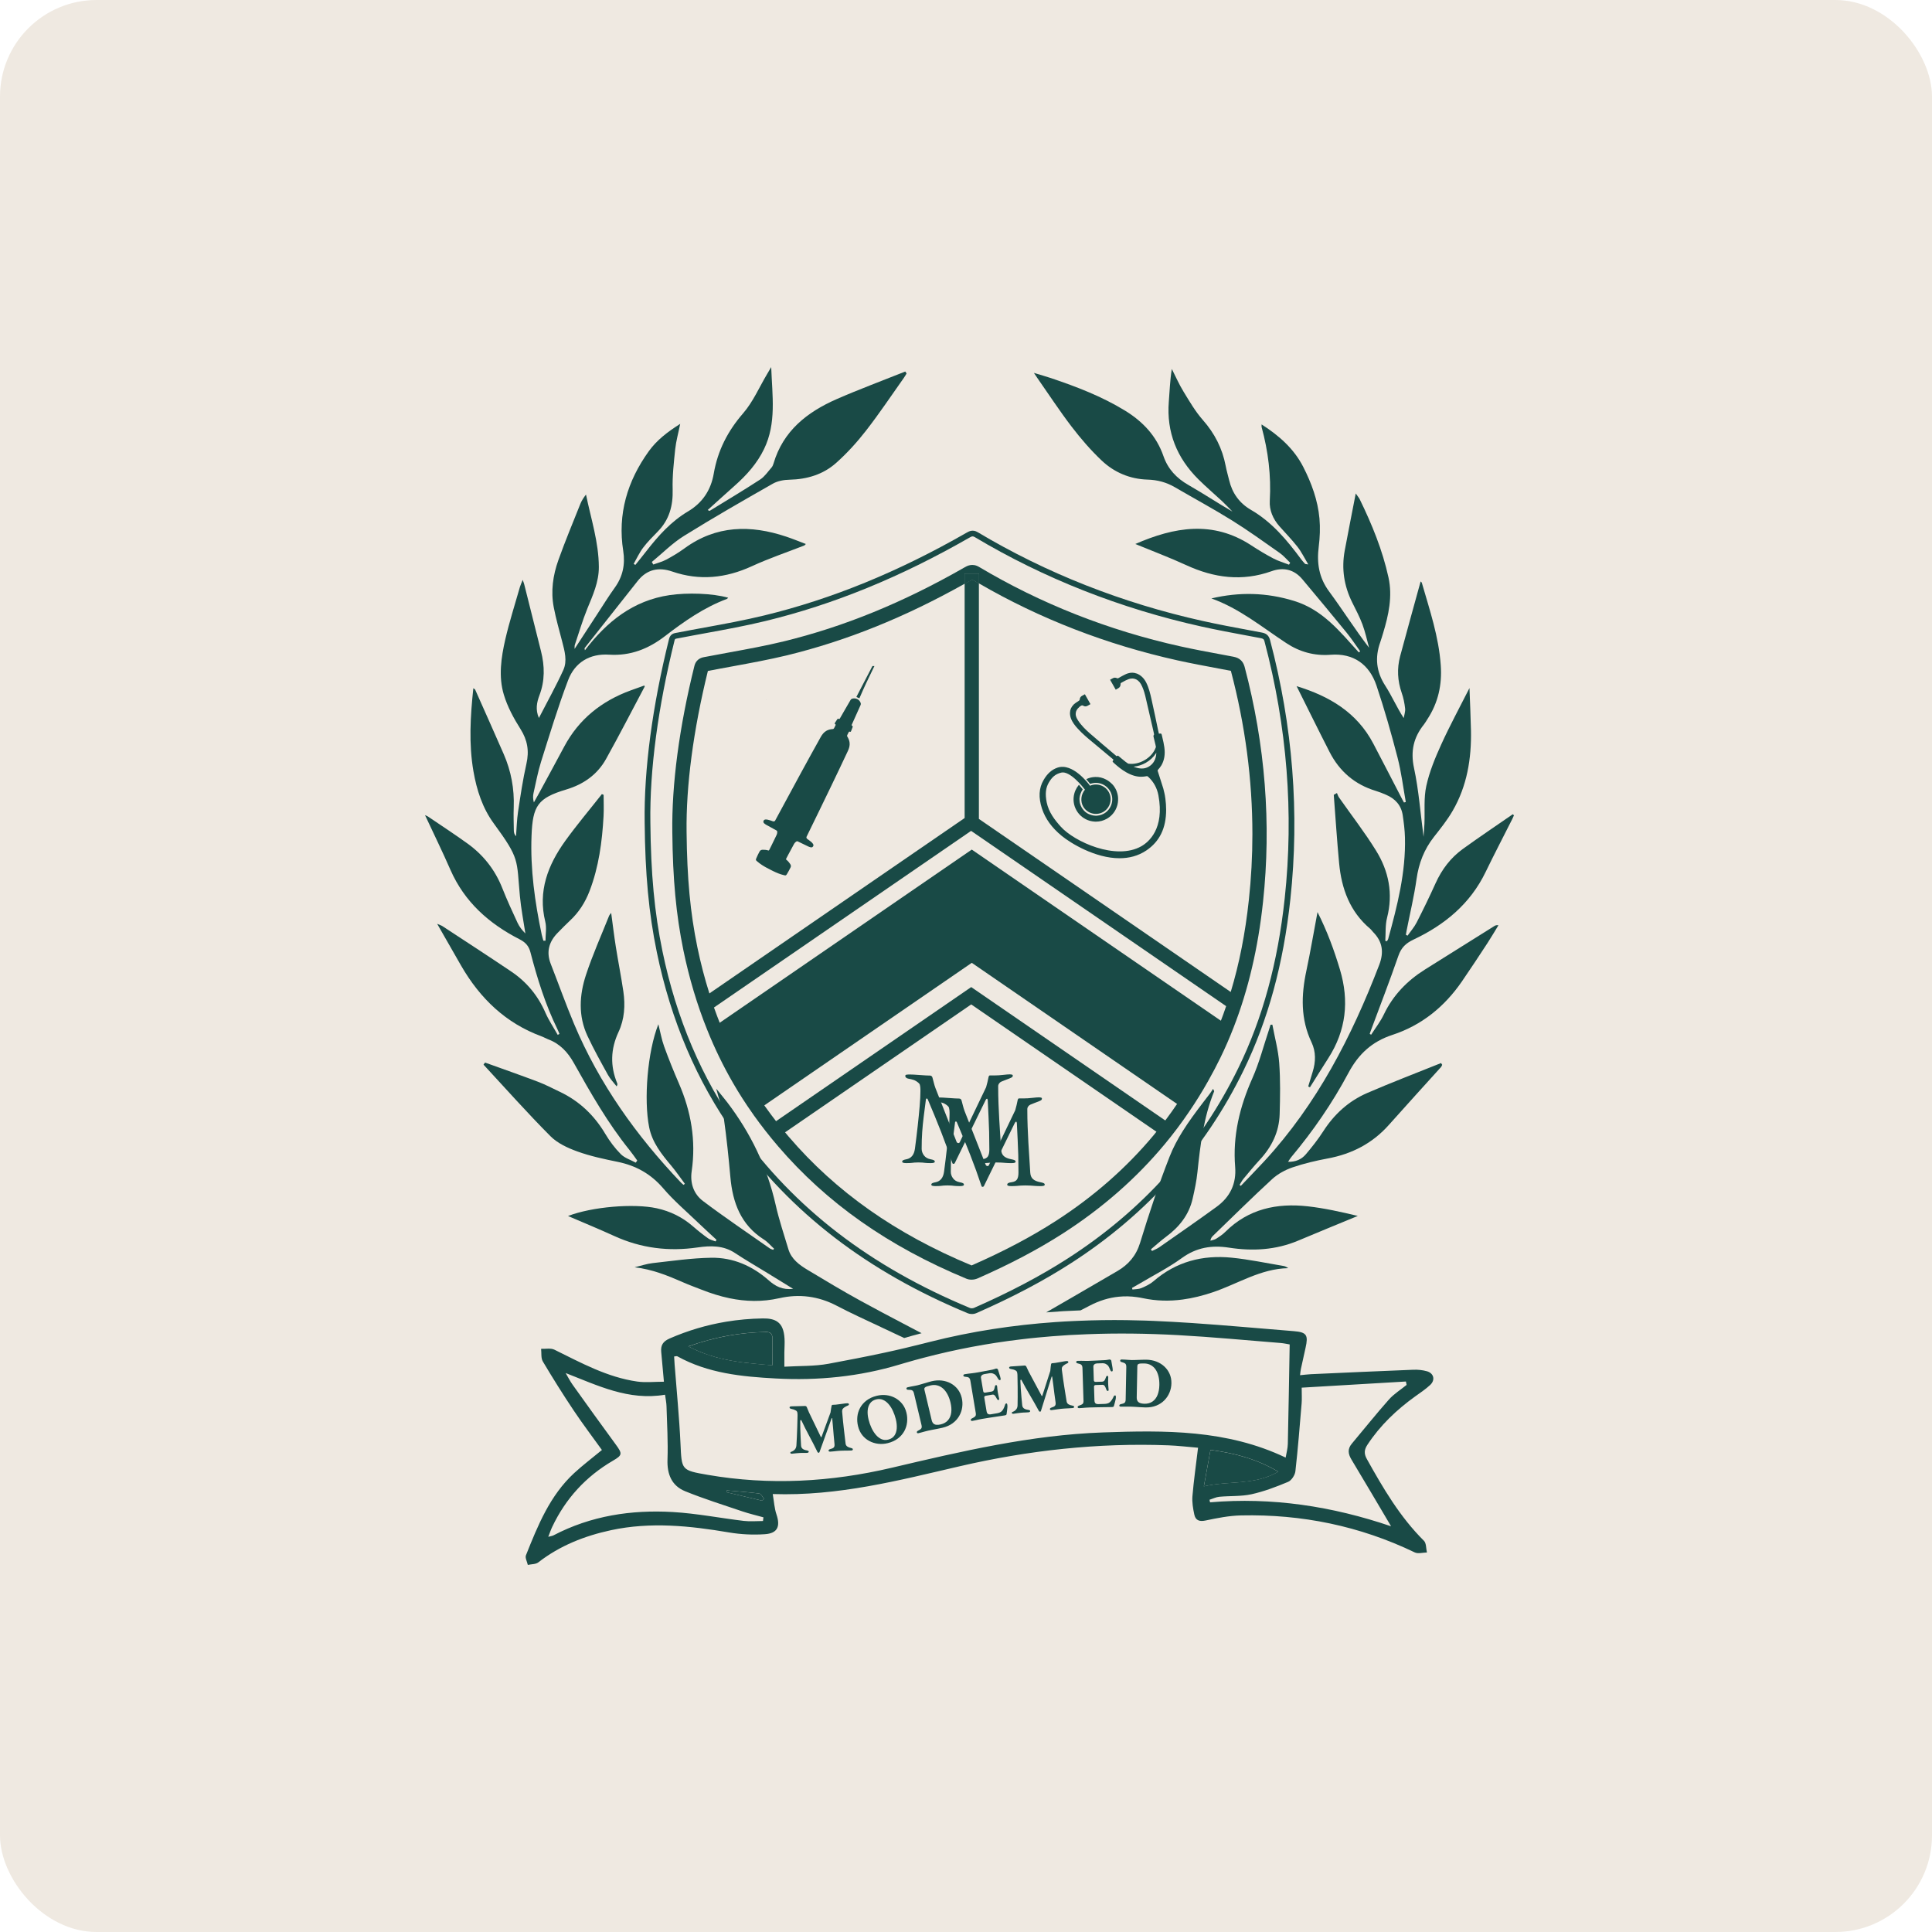 <?xml version="1.0" encoding="UTF-8"?> <svg xmlns="http://www.w3.org/2000/svg" width="200" height="200" viewBox="0 0 200 200" fill="none"><rect width="200" height="200" rx="10" fill="#EFE9E1"></rect><path d="M78.66 88.207V88.213C78.66 88.213 78.666 88.213 78.666 88.207H78.66Z" fill="#194A46"></path><path d="M90.52 68.947C90.332 69.34 90.145 69.727 89.957 70.114C89.629 70.77 88.964 72.259 88.964 72.292C88.91 72.264 88.857 72.243 88.808 72.221C88.754 72.194 88.701 72.168 88.652 72.146C88.679 72.098 90.251 69.071 90.316 68.947H90.52Z" fill="#194A46"></path><path d="M78.66 88.207V88.213C78.66 88.213 78.666 88.213 78.666 88.207H78.66Z" fill="#194A46"></path><path d="M89.081 72.999C89.119 72.913 89.119 72.832 89.087 72.746C89.017 72.579 88.91 72.456 88.765 72.381C88.754 72.375 88.744 72.37 88.733 72.365C88.588 72.295 88.427 72.279 88.25 72.317C88.159 72.338 88.094 72.387 88.046 72.467C87.682 73.102 87.306 73.731 86.946 74.371C86.914 74.424 86.892 74.451 86.828 74.419C86.764 74.387 86.71 74.408 86.672 74.462C86.591 74.586 86.511 74.715 86.431 74.833C86.393 74.893 86.409 74.946 86.463 74.973C86.522 75.011 86.516 75.037 86.489 75.091C86.436 75.183 86.382 75.285 86.339 75.387C86.307 75.441 86.258 75.473 86.194 75.473C85.969 75.489 85.754 75.537 85.55 75.651C85.287 75.801 85.11 76.032 84.965 76.29C84.283 77.516 83.602 78.742 82.931 79.979C82.03 81.629 81.139 83.296 80.237 84.957C80.2 85.022 80.103 85.043 80.012 85.022C79.856 84.962 79.685 84.903 79.519 84.866C79.444 84.838 79.358 84.838 79.277 84.833C79.164 84.833 79.073 84.876 79.035 84.99C78.998 85.103 79.052 85.194 79.138 85.258C79.202 85.312 79.266 85.355 79.341 85.398C79.68 85.586 80.029 85.774 80.372 85.963C80.431 85.995 80.458 86.038 80.458 86.102C80.469 86.248 80.425 86.377 80.361 86.5C80.195 86.855 80.023 87.193 79.857 87.537C79.782 87.688 79.701 87.833 79.632 87.984C79.61 88.032 79.583 88.054 79.525 88.037C79.336 87.978 79.138 87.962 78.939 87.967C78.8 87.973 78.693 88.027 78.628 88.15C78.51 88.371 78.397 88.596 78.301 88.828C78.215 89.027 78.231 89.043 78.397 89.182C78.693 89.44 79.025 89.65 79.369 89.833C79.465 89.882 79.557 89.935 79.658 89.983C79.685 90 79.718 90.016 79.75 90.032C79.846 90.081 79.943 90.129 80.039 90.177C80.388 90.349 80.748 90.5 81.134 90.591C81.344 90.645 81.365 90.645 81.477 90.463C81.606 90.248 81.724 90.027 81.837 89.801C81.901 89.677 81.88 89.559 81.799 89.441C81.692 89.274 81.563 89.124 81.407 89.005C81.359 88.968 81.359 88.935 81.386 88.887C81.467 88.742 81.536 88.591 81.617 88.446C81.799 88.108 81.977 87.769 82.164 87.43C82.228 87.306 82.309 87.194 82.432 87.119C82.486 87.081 82.534 87.076 82.599 87.108C82.948 87.28 83.302 87.452 83.656 87.619C83.731 87.657 83.806 87.683 83.887 87.705C83.989 87.737 84.097 87.726 84.161 87.629C84.236 87.533 84.215 87.436 84.15 87.344C84.102 87.28 84.048 87.21 83.984 87.162C83.855 87.049 83.71 86.947 83.57 86.85C83.5 86.791 83.457 86.7 83.49 86.629C84.317 84.931 85.148 83.237 85.964 81.538C86.576 80.274 87.177 79.005 87.773 77.736C87.901 77.468 87.982 77.188 87.95 76.887C87.923 76.655 87.837 76.451 87.719 76.258C87.682 76.204 87.682 76.15 87.708 76.091C87.762 75.994 87.816 75.892 87.859 75.795C87.886 75.741 87.907 75.72 87.971 75.746C88.025 75.773 88.079 75.757 88.1 75.692C88.154 75.558 88.213 75.418 88.261 75.278C88.288 75.219 88.272 75.16 88.207 75.128C88.143 75.096 88.154 75.058 88.181 75.004C88.487 74.337 88.782 73.665 89.082 72.999L89.081 72.999ZM78.66 88.21V88.204H78.666C78.666 88.21 78.66 88.21 78.66 88.21Z" fill="#194A46"></path><path d="M120.631 82.625C120.603 82.417 120.578 82.259 120.542 82.117C120.482 81.805 120.391 81.48 120.231 81.02C120.226 81.009 120.205 80.943 120.185 80.875C120.168 80.822 120.15 80.758 120.127 80.689C120.02 80.357 119.863 79.864 119.843 79.805C119.833 79.777 119.838 79.729 119.858 79.706C119.995 79.561 120.12 79.399 120.231 79.221C120.535 78.689 120.634 78.075 120.53 77.343C120.487 77.013 120.411 76.688 120.33 76.355C120.319 76.314 120.312 76.273 120.302 76.231C120.29 76.177 120.277 76.121 120.264 76.068C120.231 75.928 120.191 75.913 119.978 75.951H119.973L119.971 75.949C119.968 75.926 119.96 75.906 119.955 75.885C119.95 75.87 119.948 75.855 119.943 75.84C119.928 75.756 119.91 75.667 119.885 75.583C119.677 74.564 119.446 73.487 119.2 72.374C119.076 71.81 118.932 71.211 118.656 70.66C118.43 70.215 118.108 69.903 117.703 69.733L117.692 69.73H117.685C117.68 69.728 117.675 69.725 117.668 69.723C117.655 69.718 117.642 69.716 117.63 69.713C117.359 69.614 117.072 69.611 116.755 69.708C116.643 69.746 116.56 69.776 116.492 69.814C116.319 69.893 116.147 69.99 116.01 70.066C115.957 70.097 115.901 70.127 115.848 70.158L115.772 70.201C115.726 70.224 115.693 70.234 115.642 70.211C115.472 70.127 115.321 70.132 115.176 70.224L114.915 70.368L115.485 71.369L115.5 71.397L115.771 71.242C115.933 71.148 116.012 70.995 116.002 70.785C116.002 70.772 116.009 70.721 116.03 70.708L116.065 70.688C116.126 70.657 116.187 70.625 116.245 70.589C116.423 70.487 116.613 70.383 116.811 70.315C116.899 70.282 116.988 70.259 117.072 70.248C117.214 70.228 117.346 70.236 117.465 70.274C117.718 70.345 117.934 70.526 118.104 70.81C118.291 71.145 118.431 71.523 118.558 72.039C118.811 73.106 119.068 74.213 119.321 75.336C119.342 75.425 119.362 75.517 119.382 75.605L119.415 75.752C119.43 75.829 119.445 75.91 119.466 75.989C119.478 76.027 119.468 76.06 119.435 76.096C119.408 76.124 119.4 76.188 119.408 76.236C119.44 76.378 119.476 76.53 119.512 76.675L119.517 76.693C119.552 76.83 119.588 76.974 119.621 77.124C119.628 77.157 119.633 77.196 119.641 77.231C119.646 77.267 119.653 77.305 119.661 77.333L119.656 77.343C119.464 77.894 119.045 78.374 118.474 78.7C117.932 79.01 117.333 79.134 116.791 79.053L116.748 79.025C116.677 78.977 116.591 78.918 116.512 78.858C116.342 78.725 116.17 78.583 116.002 78.441C115.944 78.388 115.885 78.339 115.825 78.294C115.731 78.208 115.703 78.208 115.597 78.277L115.589 78.282L115.521 78.221C115.48 78.185 115.437 78.149 115.389 78.109C115.301 78.04 115.209 77.967 115.126 77.887C114.964 77.753 114.804 77.616 114.644 77.478C114.543 77.395 114.444 77.308 114.343 77.222L114.173 77.08C113.724 76.696 113.258 76.299 112.801 75.901C112.398 75.543 111.937 75.105 111.592 74.57C111.506 74.437 111.402 74.257 111.364 74.038C111.351 73.957 111.351 73.881 111.366 73.795C111.371 73.711 111.399 73.624 111.447 73.533C111.513 73.406 111.617 73.284 111.759 73.159L111.838 73.103C111.952 73.025 112.035 72.979 112.162 73.068C112.297 73.149 112.448 73.144 112.603 73.052L112.884 72.892L112.306 71.868L112.279 71.884C112.22 71.917 112.167 71.945 112.119 71.973L112.032 72.021C111.878 72.092 111.786 72.227 111.771 72.412C111.764 72.478 111.735 72.504 111.695 72.537C111.674 72.549 111.657 72.562 111.639 72.575C111.618 72.587 111.598 72.6 111.583 72.612C111.461 72.686 111.307 72.783 111.177 72.902C111.159 72.92 111.144 72.935 111.129 72.953C110.898 73.189 110.777 73.459 110.767 73.751C110.754 73.926 110.779 74.114 110.845 74.322C111 74.769 111.286 75.12 111.573 75.432C112.052 75.963 112.612 76.427 113.155 76.875L113.307 77.002C113.507 77.172 113.715 77.343 113.92 77.513L114.111 77.673C114.473 77.978 114.838 78.283 115.211 78.59C115.213 78.592 115.218 78.595 115.223 78.6L115.249 78.626C115.254 78.628 115.256 78.631 115.261 78.638L115.266 78.64L115.264 78.645L115.266 78.65C115.266 78.661 115.266 78.663 115.261 78.668L115.226 78.716C115.21 78.742 115.198 78.762 115.19 78.782C115.155 78.849 115.19 78.881 115.307 78.985C115.68 79.321 116.093 79.666 116.564 79.935C117.155 80.271 117.67 80.423 118.187 80.407C118.347 80.405 118.504 80.385 118.653 80.359L118.712 80.349C118.762 80.344 118.795 80.349 118.828 80.392L118.839 80.4C118.839 80.4 118.851 80.407 118.879 80.432C119.424 80.933 119.774 81.573 119.919 82.33C120.568 85.802 118.905 87.171 118.159 87.598C115.52 89.107 111.197 87.123 109.816 85.581C109.182 84.878 108.566 84.085 108.355 83.064C108.178 82.185 108.248 81.542 108.593 80.976C108.885 80.491 109.212 80.138 109.861 79.98C110.771 79.764 112.155 81.535 112.315 81.746C111.897 82.239 111.821 82.953 112.13 83.493C112.546 84.217 113.474 84.469 114.202 84.055C114.554 83.854 114.807 83.526 114.916 83.132C115.023 82.741 114.972 82.335 114.772 81.984C114.386 81.309 113.557 81.031 112.845 81.339L112.84 81.341C112.67 81.107 111.032 78.928 109.463 79.469C108.88 79.669 108.413 80.086 108.036 80.741C107.541 81.58 107.486 82.55 107.866 83.71C108.218 84.765 108.882 85.684 109.902 86.523C110.83 87.29 113.375 88.844 115.895 88.844C116.853 88.844 117.809 88.618 118.669 88.039C120.041 87.117 120.718 85.732 120.718 83.834C120.718 83.451 120.69 83.047 120.634 82.621L120.631 82.625ZM119.703 77.925L119.701 77.961C119.698 77.986 119.696 78.014 119.693 78.042C119.691 78.088 119.686 78.139 119.678 78.2C119.592 78.733 119.331 79.127 118.902 79.373C118.895 79.379 118.887 79.381 118.88 79.384L118.865 79.391C118.53 79.574 118.15 79.604 117.708 79.488C117.559 79.447 117.455 79.411 117.371 79.373L117.343 79.363L117.371 79.361C117.805 79.32 118.238 79.18 118.618 78.96C119.059 78.708 119.427 78.363 119.681 77.959L119.703 77.926L119.703 77.925Z" fill="#194A46"></path><path d="M115.742 82.865C115.729 83.185 115.648 83.495 115.501 83.787C115.298 84.193 114.983 84.526 114.588 84.752C114.238 84.953 113.847 85.057 113.447 85.057C113.393 85.057 113.343 85.055 113.29 85.05C113.143 85.04 112.988 85.014 112.831 84.973C112.232 84.806 111.738 84.42 111.436 83.889C111.132 83.356 111.053 82.733 111.215 82.142C111.268 81.936 111.36 81.728 111.484 81.522C111.53 81.445 111.591 81.362 111.666 81.27L111.692 81.239L112.088 81.717L112.072 81.737C112.034 81.793 111.991 81.856 111.958 81.925L111.948 81.948C111.936 81.973 111.923 81.996 111.915 82.024C111.89 82.072 111.872 82.116 111.854 82.164V82.171L111.849 82.181C111.837 82.204 111.832 82.227 111.827 82.255C111.809 82.298 111.801 82.328 111.794 82.372L111.789 82.384C111.784 82.394 111.784 82.402 111.784 82.412V82.419L111.782 82.424C111.782 82.43 111.779 82.437 111.779 82.445L111.777 82.46C111.77 82.506 111.76 82.552 111.754 82.595C111.747 82.673 111.744 82.737 111.752 82.796V82.803L111.75 82.808L111.752 82.813C111.754 82.864 111.757 82.907 111.762 82.943C111.765 82.983 111.77 83.016 111.778 83.062C111.783 83.09 111.793 83.133 111.805 83.179L111.813 83.212C111.835 83.285 111.853 83.344 111.879 83.395C111.909 83.468 111.935 83.524 111.97 83.585C112.006 83.646 112.038 83.697 112.069 83.735C112.074 83.743 112.076 83.75 112.079 83.753L112.092 83.755V83.76C112.109 83.788 112.127 83.811 112.145 83.831C112.165 83.859 112.182 83.879 112.206 83.903C112.238 83.935 112.277 83.976 112.312 84.01L112.328 84.022C112.353 84.045 112.378 84.068 112.401 84.085C112.459 84.126 112.503 84.157 112.543 84.182C112.604 84.218 112.667 84.256 112.733 84.281C112.811 84.319 112.883 84.344 112.954 84.365C113.015 84.382 113.068 84.398 113.126 84.411H113.138C113.179 84.423 113.22 84.426 113.252 84.428H113.265C113.346 84.441 113.425 84.443 113.526 84.441L113.559 84.438C113.592 84.436 113.622 84.433 113.653 84.426C113.698 84.424 113.746 84.416 113.787 84.406L113.817 84.403C113.977 84.365 114.134 84.304 114.284 84.221C114.677 83.994 114.958 83.629 115.08 83.189C115.199 82.753 115.141 82.293 114.918 81.899C114.51 81.183 113.65 80.863 112.877 81.144L112.854 81.152L112.451 80.659L112.489 80.641C112.773 80.509 113.074 80.438 113.387 80.433C113.769 80.418 114.165 80.512 114.512 80.703C114.654 80.776 114.791 80.87 114.921 80.982C114.948 81.002 114.974 81.025 114.997 81.045L115.014 81.061C115.02 81.066 115.027 81.073 115.035 81.081C115.04 81.086 115.045 81.091 115.05 81.096C115.062 81.104 115.078 81.117 115.093 81.137C115.123 81.165 115.154 81.193 115.184 81.226C115.212 81.256 115.24 81.294 115.268 81.328C115.283 81.35 115.301 81.371 115.319 81.394C115.364 81.457 115.405 81.521 115.448 81.597C115.471 81.632 115.489 81.673 115.509 81.711C115.516 81.729 115.527 81.747 115.534 81.764C115.552 81.802 115.57 81.841 115.585 81.884L115.593 81.899C115.598 81.909 115.603 81.924 115.605 81.937C115.607 81.944 115.61 81.949 115.61 81.949C115.719 82.249 115.762 82.564 115.742 82.864L115.742 82.865Z" fill="#194A46"></path><path d="M100.596 136.026C100.454 136.026 100.315 136.002 100.2 135.955C89.769 131.628 81.853 125.543 76.003 117.353C72.142 111.949 69.448 105.628 67.994 98.568C67.162 94.528 66.785 90.507 66.735 85.125C66.657 79.674 67.53 73.111 69.259 66.145C69.391 65.613 69.791 65.546 70.03 65.506L70.124 65.49C71.067 65.305 72.013 65.132 72.959 64.959C74.985 64.589 77.079 64.205 79.107 63.712C86.125 62.006 92.972 59.207 100.039 55.157C100.313 54.999 100.691 54.784 101.211 55.093C108.325 59.337 116.161 62.429 124.502 64.281C126.089 64.634 127.717 64.938 129.292 65.232C129.737 65.314 130.181 65.398 130.625 65.482C130.961 65.545 131.324 65.686 131.472 66.244C133.83 75.147 134.539 84.173 133.58 93.074C132.855 99.806 131.267 105.608 128.729 110.814C124.737 119.001 118.719 125.719 110.844 130.781C107.992 132.614 104.795 134.3 101.071 135.934C100.929 135.997 100.76 136.028 100.596 136.028L100.596 136.026ZM100.688 55.526C100.59 55.526 100.491 55.578 100.332 55.669C93.215 59.748 86.318 62.567 79.246 64.287C77.202 64.784 75.099 65.169 73.065 65.541C72.121 65.714 71.177 65.886 70.237 66.07C70.2 66.078 70.163 66.084 70.127 66.089C69.9 66.127 69.869 66.138 69.832 66.287C68.115 73.205 67.249 79.717 67.326 85.117V85.119C67.376 90.461 67.748 94.447 68.573 98.448C70.01 105.427 72.671 111.672 76.484 117.008C82.268 125.106 90.1 131.124 100.426 135.408C100.527 135.45 100.717 135.441 100.833 135.39C104.528 133.768 107.698 132.097 110.524 130.281C118.307 125.278 124.253 118.641 128.197 110.552C130.705 105.41 132.273 99.671 132.992 93.009C133.944 84.181 133.24 75.227 130.9 66.395C130.842 66.173 130.769 66.111 130.515 66.062C130.072 65.979 129.628 65.895 129.184 65.813C127.604 65.518 125.97 65.213 124.373 64.859C115.97 62.992 108.075 59.878 100.907 55.601C100.822 55.55 100.754 55.526 100.688 55.526H100.688Z" fill="#194A46"></path><path d="M99.864 59.391V60.434C100.1 60.31 100.341 60.17 100.577 60.036C100.593 60.025 100.62 60.009 100.647 59.993C100.878 60.128 101.109 60.267 101.339 60.396V59.391H99.863L99.864 59.391Z" fill="#194A46"></path><path d="M128.837 69.015C128.681 68.445 128.311 68.106 127.705 67.988L126.529 67.767C125.107 67.504 123.632 67.23 122.204 66.913C114.739 65.257 107.731 62.488 101.366 58.697C100.658 58.267 100.1 58.59 99.832 58.746C93.505 62.37 87.382 64.875 81.103 66.402C79.289 66.843 77.406 67.188 75.587 67.521C74.734 67.677 73.88 67.832 73.027 67.999L72.952 68.01C72.716 68.053 72.077 68.16 71.884 68.94C70.317 75.247 69.528 81.204 69.598 86.156C69.647 91.033 69.99 94.678 70.741 98.356C71.337 101.243 72.164 104.012 73.199 106.582C73.972 108.518 74.889 110.399 75.92 112.174C76.526 113.217 77.192 114.26 77.906 115.265C77.938 115.314 77.97 115.357 78.002 115.405L78.034 115.453C78.823 116.555 79.665 117.631 80.54 118.652C85.574 124.529 91.949 129.013 100.047 132.374C100.203 132.438 100.385 132.47 100.573 132.47C100.788 132.47 101.003 132.427 101.191 132.346C104.555 130.868 107.453 129.341 110.056 127.669C114.097 125.072 117.628 121.98 120.547 118.475C121.449 117.394 122.302 116.259 123.075 115.115C123.778 114.088 124.443 113.018 125.05 111.937L125.125 111.802C125.543 111.06 125.951 110.286 126.338 109.49C126.82 108.507 127.277 107.458 127.701 106.367C128.463 104.404 129.096 102.356 129.6 100.2C130.11 98.044 130.491 95.769 130.749 93.355C131.618 85.284 130.98 77.096 128.838 69.015H128.837ZM126.325 105.829C125.918 106.877 125.472 107.894 125.01 108.84C124.613 109.652 124.189 110.448 123.76 111.206L123.663 111.378C123.105 112.367 122.493 113.34 121.849 114.281C121.103 115.389 120.282 116.48 119.413 117.529C116.585 120.916 113.172 123.906 109.255 126.422C106.722 128.051 103.888 129.546 100.604 130.986C100.593 130.986 100.582 130.992 100.567 130.992C92.715 127.729 86.534 123.374 81.661 117.685C80.813 116.701 79.998 115.658 79.241 114.594L79.203 114.545C79.181 114.513 79.154 114.48 79.133 114.442L79.117 114.415C78.429 113.447 77.78 112.442 77.195 111.431C76.197 109.716 75.312 107.899 74.566 106.033C74.341 105.463 74.12 104.888 73.911 104.296L92.414 91.586L100.528 86.011L108.642 91.586L126.93 104.157C126.742 104.721 126.538 105.28 126.324 105.829H126.325ZM129.277 93.199C128.907 96.635 128.289 99.764 127.404 102.689L109.475 90.365L101.335 84.773V60.39C101.104 60.261 100.873 60.122 100.642 59.987C100.615 60.003 100.589 60.019 100.573 60.03C100.337 60.165 100.095 60.304 99.859 60.428V84.682L91.585 90.365L73.436 102.839C72.947 101.295 72.529 99.693 72.191 98.053C71.456 94.478 71.123 90.918 71.075 86.139C71.01 81.348 71.772 75.585 73.28 69.455C73.29 69.455 73.307 69.45 73.318 69.45C74.16 69.283 75.008 69.133 75.85 68.977C77.691 68.638 79.596 68.289 81.453 67.843C87.629 66.337 93.656 63.912 99.859 60.428V59.385H101.335V60.39C107.641 64.052 114.552 66.729 121.883 68.359C123.337 68.681 124.824 68.955 126.256 69.224L127.421 69.445C128.902 75.052 129.648 80.714 129.648 86.349C129.648 88.639 129.524 90.925 129.278 93.199H129.277Z" fill="#194A46"></path><path d="M101.339 59.391V60.396C101.108 60.267 100.877 60.128 100.646 59.993C100.619 60.01 100.593 60.025 100.577 60.036C100.341 60.171 100.099 60.31 99.863 60.434V59.391H101.339L101.339 59.391Z" fill="#194A46"></path><path d="M127.011 106.096C126.608 107.133 126.163 108.155 125.669 109.166C125.267 109.983 124.848 110.789 124.403 111.569V111.575C123.797 112.65 123.152 113.688 122.46 114.699L100.598 99.671L78.515 114.844C77.812 113.854 77.157 112.838 76.557 111.8C75.526 110.026 74.635 108.192 73.879 106.305L92.065 93.81L100.598 87.949L109.125 93.81L127.011 106.095V106.096Z" fill="#194A46"></path><path d="M81.105 117.331L80.269 116.11L100.539 102.182L120.802 116.11L119.966 117.331L100.539 103.977L81.105 117.331Z" fill="#194A46"></path><path d="M146.525 144.538C147.047 144.162 147.588 143.803 148.055 143.368C148.599 142.856 148.434 142.16 147.718 141.953C147.272 141.825 146.782 141.778 146.315 141.795C142.772 141.934 139.231 142.097 135.688 142.257C135.343 142.275 134.994 142.322 134.58 142.361C134.621 142.039 134.633 141.872 134.669 141.709C134.825 140.981 134.985 140.255 135.15 139.527C135.443 138.222 135.28 137.908 133.953 137.802C130.443 137.52 126.932 137.197 123.416 136.96C122.077 136.872 120.738 136.795 119.4 136.738C119.107 136.726 118.815 136.714 118.522 136.705C117.887 136.684 117.255 136.67 116.619 136.661C114.955 136.637 113.298 136.661 111.643 136.732C111.477 136.737 111.312 136.744 111.146 136.753C110.511 136.779 109.876 136.818 109.24 136.862C104.896 137.167 100.582 137.818 96.309 138.902C96.161 138.935 96.016 138.973 95.868 139.012C95.783 139.032 95.7 139.056 95.614 139.077C94.977 139.239 94.335 139.396 93.694 139.547C92.985 139.716 92.272 139.876 91.56 140.03C89.636 140.444 87.704 140.817 85.771 141.176C84.3 141.448 82.766 141.386 81.197 141.481C81.197 140.856 81.194 140.424 81.197 139.995C81.203 139.518 81.244 139.044 81.214 138.57C81.161 137.703 80.937 137.14 80.472 136.823C80.121 136.575 79.627 136.474 78.966 136.483C77.674 136.504 76.403 136.616 75.153 136.826C73.159 137.158 71.214 137.733 69.317 138.561C68.626 138.866 68.389 139.26 68.448 139.941C68.534 140.909 68.626 141.877 68.729 143.035C67.748 143.035 66.838 143.141 65.96 143.017C62.86 142.573 60.151 141.078 57.391 139.719C57.01 139.533 56.478 139.651 56.014 139.63C56.067 140.072 55.987 140.59 56.194 140.939C57.213 142.653 58.274 144.346 59.386 146.008C60.316 147.402 61.333 148.741 62.311 150.103C61.298 150.943 60.325 151.672 59.436 152.495C56.921 154.82 55.677 157.916 54.445 161.004C54.341 161.268 54.566 161.664 54.64 161.999C55.006 161.916 55.455 161.943 55.725 161.736C57.967 159.995 60.526 158.991 63.266 158.401C67.344 157.528 71.398 157.948 75.456 158.636C76.676 158.843 77.947 158.905 79.182 158.82C80.494 158.731 80.798 158.017 80.382 156.78C80.166 156.149 80.13 155.457 79.994 154.663C86.782 154.891 93.038 153.25 99.329 151.791C106.439 150.142 113.647 149.343 120.955 149.62C121.956 149.659 122.958 149.78 124.022 149.869C123.806 151.669 123.576 153.274 123.44 154.888C123.39 155.515 123.502 156.17 123.635 156.789C123.762 157.372 124.138 157.541 124.785 157.405C125.999 157.15 127.24 156.901 128.478 156.875C134.761 156.738 140.769 157.967 146.457 160.706C146.797 160.869 147.293 160.718 147.716 160.712C147.618 160.3 147.659 159.752 147.405 159.501C144.92 157.034 143.179 154.059 141.495 151.036C141.188 150.488 141.217 150.071 141.557 149.558C142.878 147.548 144.586 145.928 146.525 144.537V144.538ZM71.26 139.371C71.434 139.309 71.608 139.25 71.782 139.194C71.957 139.134 72.128 139.078 72.299 139.028C72.678 138.91 73.05 138.8 73.42 138.705C73.556 138.667 73.692 138.631 73.827 138.599C73.996 138.558 74.162 138.516 74.33 138.48C74.448 138.454 74.564 138.427 74.679 138.403C74.791 138.38 74.903 138.356 75.019 138.336C75.122 138.315 75.225 138.294 75.329 138.276C75.45 138.252 75.568 138.232 75.689 138.214C75.899 138.178 76.109 138.146 76.319 138.116C76.978 138.024 77.634 137.959 78.293 137.924C78.621 137.903 78.949 137.888 79.28 137.882C79.386 137.88 79.481 137.888 79.557 137.909C79.584 137.915 79.61 137.924 79.634 137.933C79.646 137.936 79.661 137.942 79.672 137.95C79.675 137.95 79.681 137.95 79.684 137.953C79.708 137.965 79.728 137.977 79.746 137.992C79.773 138.006 79.794 138.027 79.814 138.048C79.838 138.074 79.858 138.101 79.876 138.134C79.888 138.157 79.9 138.181 79.909 138.208C79.954 138.32 79.968 138.459 79.962 138.628C79.941 139.466 79.957 140.304 79.957 141.331C79.389 141.284 78.831 141.236 78.275 141.186C77.906 141.15 77.54 141.112 77.173 141.068C76.446 140.982 75.722 140.869 75.007 140.713C74.738 140.653 74.469 140.588 74.2 140.517C74.023 140.47 73.843 140.42 73.665 140.364C73.399 140.28 73.13 140.189 72.865 140.091C72.829 140.08 72.797 140.068 72.764 140.053C72.664 140.014 72.563 139.976 72.463 139.935C72.173 139.816 71.883 139.686 71.594 139.544C71.484 139.491 71.372 139.434 71.263 139.375H71.26V139.372L71.26 139.371ZM78.984 157.456C78.322 157.456 77.654 157.521 77.001 157.444C74.557 157.151 72.122 156.671 69.67 156.526C65.361 156.274 61.173 156.905 57.285 158.945C57.179 159.001 57.049 159.01 56.756 159.09C56.928 158.652 57.028 158.347 57.167 158.06C58.556 155.128 60.651 152.846 63.449 151.212C64.442 150.635 64.445 150.489 63.73 149.515C62.228 147.472 60.751 145.408 59.276 143.345C59.005 142.963 58.795 142.543 58.556 142.137C61.889 143.428 65.053 145.021 68.845 144.381C68.904 144.825 68.99 145.213 68.998 145.601C69.051 147.431 69.164 149.26 69.099 151.084C69.043 152.617 69.533 153.808 70.936 154.376C72.869 155.161 74.864 155.785 76.838 156.454C77.556 156.697 78.298 156.869 79.031 157.073C79.016 157.201 78.998 157.328 78.983 157.455L78.984 157.456ZM78.907 155.354C78.67 155.298 78.437 155.241 78.201 155.185C77.205 154.948 76.206 154.712 75.207 154.474C75.219 154.409 75.228 154.35 75.237 154.288V154.285C76.359 154.386 77.488 154.463 78.605 154.611C78.792 154.637 78.936 154.966 79.099 155.156C79.034 155.221 78.972 155.286 78.907 155.354V155.354ZM114.146 148.286C106.703 148.553 99.501 150.247 92.291 151.946C86.011 153.423 79.661 153.779 73.269 152.677C70.506 152.198 70.571 152.186 70.444 149.441C70.317 146.703 70.042 143.973 69.835 141.237C69.814 140.973 69.802 140.713 69.785 140.423C69.936 140.411 70.051 140.367 70.118 140.405C73.292 142.167 76.785 142.511 80.311 142.7C84.675 142.937 88.995 142.505 93.153 141.246C93.354 141.184 93.558 141.124 93.759 141.068H93.762C94.377 140.888 94.991 140.716 95.609 140.556C95.609 140.556 95.612 140.554 95.612 140.556C98.936 139.68 102.278 139.058 105.644 138.656C106.241 138.582 106.838 138.517 107.438 138.46H107.44C107.919 138.412 108.398 138.371 108.877 138.333C110.091 138.232 111.312 138.161 112.532 138.119C115.653 137.995 118.791 138.04 121.944 138.211C125.487 138.406 129.021 138.744 132.555 139.025C132.919 139.055 133.274 139.138 133.507 139.176C133.445 142.679 133.392 146.075 133.315 149.474C133.306 149.936 133.173 150.398 133.09 150.889C127 147.984 120.584 148.056 114.145 148.286H114.146ZM124.867 153.812C124.788 153.826 124.705 153.844 124.625 153.862H124.622C124.682 153.53 124.74 153.21 124.8 152.893C124.885 152.42 124.971 151.958 125.054 151.496C125.095 151.265 125.137 151.034 125.181 150.8C125.222 150.566 125.264 150.333 125.308 150.093C125.509 150.119 125.707 150.149 125.904 150.179C126.052 150.202 126.2 150.226 126.345 150.249C126.428 150.264 126.507 150.276 126.587 150.294C126.732 150.318 126.874 150.344 127.016 150.374C127.205 150.409 127.388 150.451 127.574 150.492C127.725 150.528 127.878 150.563 128.029 150.602C128.124 150.626 128.215 150.649 128.31 150.676C128.458 150.714 128.605 150.756 128.75 150.8C128.889 150.839 129.028 150.883 129.167 150.93C129.19 150.936 129.214 150.942 129.238 150.951C129.412 151.007 129.583 151.07 129.758 151.132C129.902 151.185 130.047 151.238 130.189 151.298C130.34 151.357 130.491 151.419 130.641 151.484C130.777 151.544 130.913 151.603 131.046 151.668L131.049 151.67C131.191 151.735 131.336 151.803 131.478 151.877C131.619 151.949 131.761 152.023 131.903 152.103C132.045 152.177 132.187 152.259 132.329 152.342C131.963 152.556 131.593 152.724 131.221 152.863C131.197 152.875 131.173 152.884 131.15 152.89C130.603 153.082 130.053 153.21 129.5 153.296C129.214 153.34 128.93 153.375 128.643 153.405C128.548 153.417 128.454 153.426 128.356 153.432C128.327 153.438 128.297 153.438 128.265 153.441C128.102 153.453 127.943 153.468 127.781 153.479C127.216 153.524 126.652 153.559 126.081 153.621C125.919 153.639 125.759 153.66 125.597 153.684C125.434 153.707 125.272 153.734 125.109 153.763C125.029 153.778 124.949 153.793 124.867 153.811L124.867 153.812ZM139.912 151.108C141.271 153.364 142.601 155.632 144.004 158.001C137.905 155.925 131.679 154.972 125.263 155.52C125.246 155.431 125.225 155.342 125.207 155.256C125.546 155.15 125.877 154.978 126.22 154.946C127.331 154.842 128.472 154.919 129.551 154.685C130.848 154.398 132.116 153.915 133.348 153.4C133.697 153.251 134.052 152.707 134.098 152.31C134.364 149.968 134.548 147.617 134.745 145.266C134.781 144.831 134.751 144.39 134.751 143.65C138.394 143.433 141.967 143.223 145.54 143.013C145.564 143.131 145.587 143.247 145.611 143.365C144.993 143.868 144.296 144.298 143.776 144.884C142.458 146.367 141.223 147.924 139.944 149.443C139.471 150.003 139.556 150.521 139.911 151.108L139.912 151.108Z" fill="#194A46"></path><path d="M71.254 139.38C74.057 138.387 76.628 137.943 79.274 137.891C79.817 137.88 79.971 138.137 79.958 138.635C79.936 139.474 79.951 140.314 79.951 141.339C76.925 141.087 74.112 140.883 71.254 139.38Z" fill="#194A46"></path><path d="M124.625 153.871C124.866 152.542 125.079 151.371 125.31 150.1C127.785 150.432 130.048 151.015 132.333 152.352C129.823 153.803 127.218 153.261 124.625 153.871Z" fill="#194A46"></path><path d="M78.907 155.354C77.674 155.062 76.441 154.77 75.207 154.477C75.217 154.414 75.226 154.35 75.236 154.287C76.359 154.388 77.486 154.465 78.604 154.612C78.789 154.637 78.934 154.967 79.098 155.157C79.034 155.223 78.971 155.288 78.907 155.355V155.354Z" fill="#194A46"></path><path d="M95.397 138.015C94.797 138.17 94.199 138.337 93.601 138.512H93.599C92.883 138.176 92.171 137.842 91.461 137.505C91.38 137.468 91.3 137.427 91.219 137.39C89.679 136.661 88.122 135.962 86.616 135.17C84.72 134.174 82.72 133.923 80.686 134.387H80.68C78.899 134.79 77.186 134.741 75.508 134.39C74.543 134.188 73.586 133.886 72.638 133.512C72 133.261 71.353 133.028 70.727 132.752C69.121 132.047 67.504 131.393 65.694 131.189C66.314 131.042 66.929 130.829 67.558 130.757C69.575 130.533 71.598 130.234 73.621 130.202C75.885 130.165 77.89 131.045 79.6 132.56C80.255 133.138 80.991 133.553 82.106 133.421C81.112 132.807 80.258 132.284 79.405 131.76C78.292 131.075 77.16 130.424 76.072 129.704C74.865 128.907 73.529 128.944 72.219 129.134C69.219 129.572 66.364 129.215 63.602 127.957C62.036 127.243 60.442 126.586 58.801 125.881C61.289 124.92 65.608 124.563 67.978 125.078C69.392 125.386 70.644 126.002 71.736 126.952C72.235 127.39 72.756 127.804 73.296 128.19C73.52 128.351 73.816 128.409 74.08 128.512C74.112 128.455 74.14 128.4 74.172 128.343C73.531 127.747 72.882 127.159 72.252 126.555C71.04 125.389 69.747 124.292 68.658 123.017C67.383 121.526 65.84 120.665 63.949 120.276C62.544 119.989 61.124 119.689 59.78 119.203C58.78 118.843 57.717 118.357 56.984 117.619C54.599 115.227 52.352 112.691 50.054 110.212C50.105 110.141 50.157 110.069 50.212 109.996C52.033 110.652 53.864 111.292 55.674 111.977C56.458 112.273 57.205 112.668 57.964 113.028C59.984 113.989 61.52 115.46 62.664 117.386C63.113 118.14 63.656 118.866 64.273 119.485C64.676 119.885 65.294 120.072 65.814 120.357C65.866 120.283 65.914 120.21 65.966 120.136C65.699 119.77 65.443 119.393 65.159 119.042C62.909 116.252 61.145 113.149 59.401 110.037C58.766 108.903 57.956 108.042 56.732 107.584C56.505 107.498 56.295 107.368 56.068 107.285C52.358 105.926 49.703 103.361 47.752 99.996C46.945 98.597 46.149 97.195 45.256 95.635C45.549 95.761 45.686 95.799 45.799 95.873C48.184 97.439 50.58 98.991 52.947 100.589C54.522 101.654 55.691 103.068 56.458 104.829C56.809 105.63 57.306 106.363 57.734 107.127C57.795 107.095 57.855 107.063 57.916 107.032C57.844 106.862 57.778 106.689 57.697 106.525C56.453 103.986 55.62 101.299 54.91 98.576C54.741 97.914 54.387 97.543 53.781 97.232C50.626 95.619 48.089 93.377 46.629 90.046C45.796 88.141 44.88 86.272 44 84.387C44.072 84.418 44.201 84.456 44.31 84.53C45.667 85.448 47.037 86.347 48.365 87.3C50.023 88.489 51.244 90.029 52 91.944C52.48 93.159 53.026 94.347 53.577 95.531C53.767 95.942 54.057 96.305 54.387 96.633C54.192 95.341 53.939 94.051 53.818 92.75C53.465 88.967 53.839 88.956 51.12 85.248C49.945 83.647 49.35 81.79 49.011 79.844C48.52 77.003 48.69 74.161 49 71.242C49.109 71.329 49.169 71.352 49.19 71.395C50.178 73.621 51.175 75.843 52.149 78.074C52.911 79.827 53.253 81.663 53.181 83.581C53.152 84.378 53.178 85.175 53.192 85.976C53.195 86.177 53.238 86.378 53.419 86.569C53.485 85.722 53.502 84.867 53.629 84.03C53.879 82.365 54.126 80.699 54.496 79.061C54.795 77.739 54.608 76.62 53.879 75.465C53.178 74.357 52.528 73.157 52.155 71.907C51.589 70.025 51.879 68.067 52.31 66.181C52.733 64.35 53.313 62.554 53.827 60.746C53.885 60.545 53.983 60.358 54.112 60.029C54.198 60.283 54.244 60.395 54.273 60.513C54.85 62.81 55.425 65.11 56.003 67.408C56.391 68.948 56.419 70.465 55.842 71.979C55.572 72.696 55.408 73.456 55.787 74.325C56.669 72.612 57.56 71.018 58.315 69.362C58.743 68.418 58.453 67.399 58.2 66.426C57.896 65.248 57.556 64.073 57.327 62.882C57.002 61.209 57.24 59.551 57.807 57.971C58.505 56.013 59.31 54.093 60.079 52.161C60.217 51.821 60.418 51.508 60.662 51.197C61.179 53.705 61.981 56.131 61.992 58.693C62.001 60.242 61.372 61.615 60.797 63.014C60.298 64.238 59.927 65.513 59.504 66.766C59.473 66.858 59.49 66.964 59.481 67.175C60.3 65.914 61.056 64.754 61.814 63.596C62.42 62.669 63.001 61.725 63.647 60.827C64.475 59.678 64.734 58.417 64.518 57.044C63.914 53.219 64.94 49.801 67.164 46.709C67.986 45.569 69.092 44.714 70.414 43.879C70.219 44.844 69.986 45.664 69.897 46.502C69.754 47.881 69.593 49.277 69.633 50.659C69.681 52.349 69.288 53.808 68.09 55.026C67.564 55.564 67.026 56.1 66.575 56.698C66.188 57.211 65.918 57.812 65.596 58.374C65.653 58.408 65.714 58.446 65.771 58.48C66.153 58.005 66.541 57.53 66.914 57.049C68.144 55.466 69.474 53.978 71.215 52.947C72.735 52.046 73.6 50.713 73.89 49.014C74.301 46.631 75.336 44.621 76.93 42.782C77.956 41.596 78.6 40.082 79.415 38.714C79.524 38.535 79.628 38.354 79.835 38C79.944 40.996 80.392 43.803 79.096 46.481C78.366 47.992 77.281 49.193 76.045 50.289C75.12 51.107 74.212 51.942 73.258 52.799C73.402 52.86 73.448 52.895 73.466 52.883C75.218 51.807 76.983 50.753 78.706 49.63C79.166 49.328 79.496 48.819 79.873 48.393C79.97 48.28 80.034 48.125 80.077 47.978C81.071 44.602 83.556 42.661 86.593 41.325C88.934 40.3 91.337 39.411 93.713 38.461C93.759 38.53 93.805 38.596 93.85 38.662C93.756 38.815 93.669 38.974 93.566 39.117C92.273 40.942 91.029 42.808 89.658 44.57C88.727 45.77 87.69 46.913 86.558 47.921C85.213 49.121 83.544 49.619 81.725 49.66C81.148 49.671 80.504 49.787 80.01 50.066C76.915 51.828 73.824 53.598 70.801 55.48C69.6 56.226 68.58 57.268 67.477 58.175C67.526 58.264 67.578 58.353 67.629 58.439C68.081 58.272 68.558 58.154 68.977 57.93C69.621 57.584 70.253 57.207 70.839 56.778C74.132 54.365 77.686 54.314 81.393 55.554C82.059 55.776 82.712 56.046 83.421 56.315C83.335 56.398 83.303 56.45 83.257 56.47C81.447 57.178 79.6 57.8 77.838 58.612C75.135 59.852 72.414 60.138 69.586 59.164C68.178 58.681 66.966 58.94 66.017 60.135C64.187 62.44 62.363 64.752 60.538 67.064C60.504 67.107 60.504 67.176 60.552 67.317C62.808 64.361 65.534 62.164 69.322 61.605C71.152 61.338 73.743 61.41 75.381 61.876C75.329 61.925 75.295 61.982 75.246 62.002C72.873 62.889 70.825 64.323 68.839 65.851C67.13 67.167 65.268 67.913 63.061 67.771C61.053 67.642 59.507 68.566 58.806 70.426C57.757 73.195 56.898 76.039 56.007 78.866C55.677 79.92 55.476 81.017 55.231 82.096C55.165 82.393 55.165 82.704 55.266 83.066C55.459 82.721 55.657 82.379 55.846 82.03C56.7 80.452 57.559 78.878 58.403 77.295C59.926 74.439 62.282 72.568 65.287 71.471C65.759 71.301 66.23 71.131 66.698 70.964C66.724 71.036 66.745 71.059 66.739 71.07C65.411 73.572 64.118 76.094 62.739 78.567C61.837 80.185 60.406 81.192 58.63 81.725C55.665 82.614 55.142 83.401 55.024 86.53C54.892 89.996 55.369 93.384 56.079 96.752C56.125 96.966 56.194 97.173 56.251 97.383H56.47C56.47 96.724 56.599 96.032 56.447 95.413C55.668 92.247 56.723 89.543 58.512 87.053C59.71 85.39 61.038 83.818 62.308 82.205C62.369 82.231 62.426 82.257 62.486 82.283C62.486 83.017 62.52 83.754 62.48 84.485C62.334 87.128 61.989 89.736 61.035 92.229C60.584 93.406 59.929 94.442 59.001 95.303C58.578 95.695 58.179 96.112 57.774 96.521C56.84 97.451 56.515 98.516 57.016 99.791C57.823 101.853 58.564 103.94 59.42 105.98C62.029 112.187 65.874 117.57 70.494 122.421C70.574 122.508 70.671 122.579 70.761 122.657C70.807 122.62 70.853 122.585 70.898 122.547C70.43 121.92 69.988 121.272 69.488 120.673C68.488 119.478 67.522 118.292 67.2 116.692C66.631 113.836 67.028 108.862 68.154 106.029C68.365 106.858 68.493 107.618 68.752 108.329C69.218 109.618 69.732 110.893 70.278 112.152C71.545 115.065 72.062 118.079 71.603 121.24C71.421 122.492 71.813 123.606 72.772 124.329C75.03 126.033 77.381 127.613 79.697 129.24C79.797 129.309 79.926 129.335 80.044 129.381C80.073 129.344 80.099 129.304 80.128 129.263C79.78 128.943 79.473 128.566 79.082 128.319C76.7 126.81 75.844 124.513 75.608 121.847C75.427 119.818 75.218 117.791 74.933 115.773C74.795 114.8 74.448 113.856 74.143 112.699C74.603 113.269 74.953 113.68 75.284 114.112C77.703 117.29 79.41 120.803 80.294 124.72C80.642 126.272 81.157 127.789 81.613 129.318C81.924 130.348 82.743 130.941 83.602 131.459C85.423 132.554 87.245 133.65 89.107 134.669C90.575 135.475 92.052 136.255 93.535 137.033C94.155 137.358 94.776 137.683 95.397 138.011L95.397 138.015Z" fill="#194A46"></path><path d="M141.889 106.736C141.852 106.831 141.823 106.932 141.792 107.029C141.841 107.055 141.892 107.084 141.941 107.113C142.387 106.416 142.904 105.754 143.257 105.014C144.208 103.026 145.662 101.528 147.501 100.371C149.9 98.865 152.302 97.362 154.701 95.86C154.805 95.797 154.917 95.751 155.118 95.782C154.741 96.396 154.379 97.02 153.986 97.622C153.112 98.955 152.239 100.288 151.334 101.601C149.535 104.217 147.162 106.143 144.142 107.131C142.033 107.821 140.634 109.108 139.588 111.072C137.93 114.181 135.928 117.088 133.66 119.797C133.551 119.927 133.471 120.077 133.339 120.27C134.128 120.29 134.735 120.014 135.175 119.498C135.818 118.741 136.439 117.955 136.976 117.121C138.111 115.35 139.606 113.986 141.513 113.156C144.042 112.057 146.622 111.078 149.179 110.047C149.217 110.108 149.254 110.168 149.295 110.229C149.255 110.309 149.229 110.401 149.168 110.468C147.375 112.457 145.565 114.435 143.786 116.438C142.082 118.358 139.959 119.455 137.457 119.922C136.221 120.152 134.983 120.443 133.796 120.849C133.047 121.108 132.285 121.52 131.702 122.052C129.616 123.967 127.605 125.965 125.568 127.931C125.444 128.049 125.341 128.184 125.298 128.441C125.504 128.372 125.735 128.34 125.912 128.224C126.248 128.011 126.585 127.784 126.863 127.505C129.245 125.142 132.179 124.523 135.374 124.877C137.104 125.072 138.813 125.453 140.56 125.873C138.506 126.722 136.449 127.56 134.4 128.424C132.081 129.405 129.674 129.535 127.231 129.158C125.442 128.881 123.861 129.132 122.344 130.232C120.954 131.242 119.399 132.025 117.917 132.909C117.675 133.05 117.431 133.186 117.187 133.324C117.201 133.378 117.218 133.436 117.232 133.49C117.54 133.447 117.87 133.462 118.146 133.347C118.591 133.157 119.051 132.944 119.41 132.633C121.749 130.603 124.493 129.895 127.498 130.194C129.297 130.373 131.079 130.753 132.865 131.052C133.029 131.078 133.187 131.156 133.357 131.28C130.489 131.332 128.122 132.912 125.53 133.781C124.499 134.127 123.473 134.386 122.439 134.524C121.08 134.708 119.709 134.685 118.296 134.383C118.089 134.34 117.884 134.302 117.681 134.277C117.057 134.187 116.44 134.173 115.83 134.234C114.81 134.332 113.814 134.637 112.828 135.149C112.506 135.316 112.181 135.483 111.857 135.65C110.67 135.69 109.483 135.759 108.303 135.857C109.199 135.339 110.099 134.824 110.992 134.303C112.558 133.399 114.121 132.489 115.681 131.574C116.813 130.909 117.609 130.002 118.022 128.658C118.941 125.655 119.927 122.664 121.074 119.742C121.439 118.809 121.907 117.934 122.436 117.094C123.062 116.092 123.774 115.139 124.493 114.194C124.746 113.863 124.999 113.535 125.249 113.207C125.355 113.069 125.444 112.917 125.579 112.715C125.66 112.905 125.697 112.951 125.688 112.977C124.599 115.66 124.257 118.496 123.958 121.346C123.863 122.267 123.668 123.183 123.461 124.089C123.079 125.768 122.07 127.023 120.709 128.03C120.165 128.434 119.663 128.894 119.143 129.329C119.18 129.386 119.217 129.447 119.255 129.504C119.513 129.372 119.795 129.268 120.031 129.101C122.007 127.719 123.993 126.346 125.944 124.927C127.326 123.917 128.004 122.558 127.863 120.793C127.601 117.581 128.334 114.566 129.641 111.63C130.365 110.004 130.81 108.25 131.379 106.555C131.434 106.396 131.477 106.238 131.526 106.08C131.589 106.077 131.653 106.077 131.716 106.074C131.96 107.395 132.325 108.708 132.423 110.038C132.552 111.8 132.521 113.579 132.469 115.347C132.414 117.172 131.653 118.724 130.414 120.057C129.828 120.69 129.282 121.358 128.73 122.023C128.569 122.216 128.454 122.446 128.319 122.659C128.362 122.694 128.406 122.728 128.449 122.763C129.264 121.905 130.095 121.058 130.897 120.189C136.333 114.293 139.922 107.315 142.772 99.896C143.278 98.584 143.131 97.484 142.146 96.488C142.037 96.379 141.953 96.24 141.835 96.142C139.732 94.369 138.873 91.997 138.625 89.354C138.404 86.999 138.252 84.638 138.071 82.281C138.18 82.217 138.29 82.157 138.399 82.094C138.47 82.249 138.519 82.419 138.617 82.557C139.899 84.388 141.275 86.158 142.447 88.055C143.763 90.177 144.231 92.503 143.588 95.007C143.392 95.771 143.458 96.602 143.406 97.403C143.464 97.411 143.522 97.42 143.579 97.429C143.619 97.357 143.676 97.291 143.7 97.213C144.65 93.766 145.536 90.309 145.441 86.694C145.42 85.922 145.323 85.15 145.208 84.385C145.053 83.354 144.424 82.675 143.484 82.275C143.139 82.125 142.789 81.984 142.43 81.875C140.252 81.219 138.666 79.855 137.637 77.845C136.482 75.588 135.365 73.311 134.224 71.03C137.58 72.055 140.456 73.725 142.16 76.97C143.168 78.889 144.16 80.821 145.16 82.748C145.217 82.857 145.278 82.963 145.338 83.073C145.401 83.055 145.464 83.038 145.528 83.024C145.252 81.496 145.068 79.947 144.68 78.447C144.031 75.942 143.324 73.447 142.502 70.994C141.758 68.765 140.094 67.597 137.738 67.781C136.066 67.911 134.532 67.485 133.141 66.563C130.632 64.911 128.297 62.982 125.403 61.948C128.3 61.266 131.112 61.33 133.965 62.208C136.933 63.117 138.72 65.397 140.669 67.539C140.714 67.499 140.758 67.462 140.804 67.421C140.335 66.774 139.899 66.1 139.393 65.481C137.881 63.627 136.35 61.793 134.816 59.959C133.956 58.937 132.847 58.696 131.632 59.13C128.589 60.216 125.684 59.83 122.808 58.508C121.087 57.717 119.312 57.049 117.527 56.315C121.547 54.559 125.552 53.845 129.534 56.458C130.273 56.942 131.034 57.4 131.816 57.812C132.327 58.079 132.893 58.243 133.436 58.456C133.476 58.39 133.516 58.321 133.557 58.255C133.198 57.912 132.873 57.518 132.468 57.236C130.842 56.093 129.227 54.927 127.54 53.876C125.606 52.673 123.598 51.59 121.63 50.442C120.751 49.929 119.826 49.679 118.797 49.648C116.984 49.596 115.352 48.91 114.05 47.678C112.915 46.605 111.881 45.407 110.93 44.163C109.668 42.511 108.528 40.764 107.336 39.059C107.264 38.956 107.195 38.849 107.031 38.604C107.727 38.814 108.272 38.967 108.81 39.146C111.456 40.038 114.053 41.034 116.45 42.5C118.306 43.634 119.719 45.133 120.441 47.218C120.909 48.563 121.794 49.504 123.024 50.206C124.555 51.084 126.032 52.06 127.584 52.961C127.239 52.612 126.908 52.253 126.552 51.919C125.727 51.15 124.863 50.419 124.061 49.622C121.837 47.411 120.745 44.753 120.995 41.581C121.085 40.464 121.119 39.344 121.306 38.195C121.705 38.975 122.053 39.784 122.51 40.527C123.13 41.544 123.737 42.591 124.518 43.478C125.745 44.868 126.537 46.423 126.882 48.23C126.977 48.731 127.124 49.221 127.242 49.716C127.563 51.057 128.305 52.088 129.5 52.782C131.678 54.046 133.244 55.931 134.712 57.918C134.83 58.079 134.968 58.226 135.103 58.373C135.123 58.396 135.177 58.387 135.433 58.43C135.017 57.737 134.724 57.124 134.315 56.603C133.729 55.851 133.057 55.175 132.427 54.458C131.775 53.71 131.39 52.814 131.448 51.841C131.597 49.241 131.284 46.711 130.603 44.212C130.586 44.152 130.6 44.083 130.6 43.936C132.405 45.093 133.939 46.44 134.904 48.321C135.766 50.002 136.418 51.781 136.591 53.678C136.677 54.637 136.636 55.624 136.516 56.583C136.3 58.282 136.53 59.795 137.588 61.227C138.99 63.124 140.245 65.127 141.728 67.056C141.507 66.253 141.334 65.43 141.044 64.65C140.754 63.864 140.355 63.118 139.981 62.364C139.134 60.656 138.858 58.869 139.205 56.998C139.559 55.089 139.941 53.183 140.346 51.084C140.559 51.395 140.685 51.531 140.762 51.692C142.027 54.286 143.116 56.948 143.736 59.778C144.167 61.748 143.75 63.656 143.179 65.539C143.081 65.856 142.989 66.175 142.88 66.489C142.314 68.075 142.469 69.54 143.403 70.985C144.081 72.036 144.578 73.201 145.311 74.333C145.366 74.005 145.492 73.668 145.458 73.349C145.397 72.804 145.288 72.252 145.107 71.734C144.67 70.478 144.601 69.212 144.94 67.939C145.63 65.354 146.354 62.781 147.064 60.19C147.09 60.218 147.17 60.27 147.19 60.34C148.001 63.147 148.943 65.918 149.147 68.87C149.291 70.887 148.88 72.745 147.771 74.44C147.65 74.624 147.544 74.823 147.406 74.995C146.334 76.337 146.001 77.756 146.38 79.515C146.871 81.798 147.038 84.153 147.366 86.623C147.4 86.094 147.441 85.679 147.458 85.264C147.51 83.96 147.374 82.616 147.651 81.361C147.972 79.887 148.567 78.453 149.194 77.071C150.067 75.143 151.082 73.28 152.119 71.227C152.176 72.779 152.245 74.195 152.274 75.615C152.332 78.545 151.866 81.372 150.378 83.937C149.826 84.89 149.128 85.763 148.444 86.631C147.43 87.921 146.872 89.358 146.642 90.99C146.389 92.787 145.961 94.554 145.611 96.336C145.582 96.477 145.559 96.621 145.536 96.764C145.594 96.796 145.648 96.828 145.706 96.862C146.025 96.41 146.398 95.987 146.648 95.501C147.332 94.162 147.993 92.806 148.61 91.433C149.257 90.005 150.17 88.796 151.432 87.883C153.133 86.654 154.877 85.485 156.601 84.291C156.643 84.328 156.684 84.365 156.724 84.403C156.669 84.524 156.618 84.651 156.558 84.772C155.632 86.611 154.679 88.436 153.782 90.287C152.188 93.578 149.544 95.746 146.332 97.263C145.519 97.649 145.053 98.101 144.757 98.955C143.855 101.567 142.852 104.146 141.889 106.74V106.736Z" fill="#194A46"></path><path d="M136.388 94.421C137.389 96.393 138.106 98.352 138.71 100.368C139.685 103.621 139.349 106.669 137.509 109.538C136.867 110.539 136.239 111.549 135.605 112.556C135.546 112.526 135.487 112.497 135.427 112.468C135.58 111.966 135.729 111.462 135.886 110.961C136.208 109.928 136.235 108.882 135.772 107.906C134.627 105.495 134.696 103.027 135.235 100.495C135.654 98.527 135.988 96.541 136.388 94.42V94.421Z" fill="#194A46"></path><path d="M63.268 94.5C63.433 95.717 63.567 96.854 63.746 97.984C63.992 99.537 64.3 101.081 64.53 102.637C64.741 104.065 64.647 105.508 64.037 106.814C63.202 108.602 63.154 110.347 63.894 112.147C63.925 112.223 63.921 112.314 63.834 112.46C63.532 112.069 63.176 111.708 62.939 111.28C62.201 109.944 61.455 108.609 60.81 107.227C59.849 105.166 59.974 103.006 60.659 100.924C61.341 98.849 62.241 96.845 63.05 94.812C63.087 94.721 63.164 94.646 63.267 94.501L63.268 94.5Z" fill="#194A46"></path><path d="M72.402 86.703H72.409C72.409 86.71 72.402 86.71 72.402 86.71V86.703Z" fill="#194A46"></path><path d="M69.758 87.186V87.192C69.758 87.192 69.763 87.192 69.763 87.186H69.758ZM79.347 72.422H79.342V72.427C79.347 72.433 79.353 72.438 79.353 72.444C79.347 72.438 79.347 72.427 79.347 72.422L79.347 72.422Z" fill="#194A46"></path><path d="M72.356 87.473C72.361 87.478 72.372 87.483 72.377 87.489V87.483C72.371 87.478 72.366 87.478 72.356 87.473Z" fill="#194A46"></path><path d="M69.758 87.186V87.192C69.758 87.192 69.763 87.192 69.763 87.186H69.758ZM72.361 87.476C72.366 87.482 72.377 87.487 72.382 87.493V87.487C72.376 87.481 72.371 87.481 72.361 87.476ZM79.347 72.422H79.342V72.427C79.347 72.433 79.353 72.438 79.353 72.444C79.347 72.438 79.347 72.427 79.347 72.422L79.347 72.422Z" fill="#194A46"></path><path d="M72.402 86.693V86.7C72.402 86.7 72.409 86.7 72.409 86.693H72.402Z" fill="#194A46"></path><path d="M81.504 87.49H81.51C81.51 87.497 81.504 87.497 81.504 87.497V87.49Z" fill="#194A46"></path><path d="M93.797 120.405C93.677 120.405 93.58 120.393 93.506 120.37C93.432 120.347 93.394 120.307 93.394 120.252C93.394 120.187 93.431 120.136 93.506 120.099C93.58 120.062 93.695 120.03 93.852 120.002C94.083 119.955 94.273 119.845 94.421 119.668C94.57 119.492 94.667 119.242 94.713 118.917C94.823 118.083 94.921 117.289 95.004 116.533C95.087 115.778 95.154 115.097 95.205 114.489C95.256 113.882 95.281 113.384 95.281 112.995V112.758C95.281 112.675 95.277 112.601 95.267 112.536C95.258 112.462 95.244 112.386 95.225 112.306C95.207 112.228 95.152 112.151 95.059 112.077C94.892 111.938 94.73 111.843 94.573 111.792C94.416 111.741 94.231 111.697 94.018 111.66C93.926 111.642 93.852 111.607 93.796 111.556C93.741 111.505 93.713 111.448 93.713 111.383C93.713 111.308 93.758 111.264 93.845 111.251C93.933 111.237 94.046 111.23 94.185 111.23C94.278 111.23 94.419 111.234 94.608 111.244C94.798 111.254 95.004 111.267 95.226 111.286C95.448 111.304 95.654 111.319 95.844 111.328C96.033 111.337 96.175 111.342 96.267 111.342C96.332 111.342 96.388 111.36 96.434 111.397C96.48 111.435 96.512 111.49 96.531 111.564C96.577 111.731 96.624 111.907 96.67 112.092C96.716 112.278 96.771 112.458 96.836 112.634L99.029 118.209C99.056 118.274 99.107 118.313 99.181 118.327C99.255 118.342 99.31 118.316 99.348 118.251L102.081 112.551C102.128 112.394 102.174 112.217 102.22 112.023C102.267 111.828 102.303 111.657 102.332 111.509C102.359 111.388 102.405 111.328 102.47 111.328H102.97C103.248 111.328 103.541 111.309 103.851 111.272C104.161 111.235 104.395 111.217 104.552 111.217C104.598 111.217 104.658 111.224 104.733 111.238C104.807 111.252 104.844 111.291 104.844 111.356C104.844 111.421 104.819 111.472 104.768 111.509C104.717 111.546 104.622 111.592 104.483 111.648C104.363 111.694 104.229 111.745 104.081 111.801C103.933 111.856 103.794 111.912 103.665 111.967C103.572 112.005 103.493 112.067 103.429 112.155C103.364 112.244 103.331 112.339 103.331 112.44C103.331 113.089 103.343 113.698 103.366 114.269C103.39 114.839 103.415 115.386 103.443 115.909C103.47 116.433 103.502 116.949 103.54 117.459C103.576 117.969 103.609 118.488 103.637 119.016C103.655 119.304 103.748 119.524 103.915 119.677C104.081 119.829 104.335 119.939 104.678 120.004C104.835 120.031 104.951 120.064 105.025 120.101C105.099 120.138 105.136 120.189 105.136 120.254C105.136 120.309 105.099 120.349 105.025 120.372C104.951 120.395 104.854 120.406 104.733 120.406C104.484 120.406 104.278 120.4 104.116 120.385C103.954 120.371 103.799 120.36 103.651 120.351C103.503 120.341 103.322 120.337 103.11 120.337C102.925 120.337 102.77 120.341 102.645 120.351C102.521 120.36 102.386 120.372 102.243 120.385C102.099 120.4 101.903 120.406 101.653 120.406C101.533 120.406 101.436 120.394 101.362 120.372C101.288 120.349 101.251 120.309 101.251 120.254C101.251 120.189 101.288 120.135 101.362 120.094C101.436 120.052 101.552 120.022 101.709 120.003C101.977 119.966 102.162 119.871 102.264 119.718C102.365 119.565 102.416 119.326 102.416 119.002C102.416 118.334 102.409 117.732 102.395 117.194C102.381 116.657 102.36 116.126 102.333 115.603C102.305 115.079 102.277 114.507 102.25 113.886C102.24 113.784 102.212 113.735 102.167 113.74C102.12 113.744 102.074 113.793 102.028 113.886L98.837 120.406C98.818 120.452 98.776 120.478 98.712 120.482C98.647 120.487 98.606 120.457 98.587 120.392C98.226 119.307 97.84 118.239 97.429 117.187C97.017 116.135 96.552 115.002 96.034 113.788C96.015 113.741 95.983 113.718 95.937 113.718C95.891 113.718 95.863 113.741 95.854 113.788C95.771 114.437 95.694 115.032 95.625 115.574C95.556 116.116 95.503 116.652 95.466 117.18C95.428 117.708 95.41 118.287 95.41 118.917C95.41 119.167 95.489 119.397 95.646 119.606C95.803 119.815 96.025 119.946 96.312 120.002C96.469 120.03 96.585 120.062 96.659 120.099C96.733 120.137 96.77 120.187 96.77 120.252C96.77 120.307 96.732 120.347 96.659 120.37C96.585 120.393 96.488 120.405 96.368 120.405C96.118 120.405 95.931 120.398 95.806 120.384C95.681 120.37 95.57 120.358 95.473 120.349C95.376 120.34 95.239 120.335 95.064 120.335C94.897 120.335 94.767 120.34 94.675 120.349C94.582 120.358 94.476 120.37 94.356 120.384C94.236 120.398 94.051 120.405 93.801 120.405H93.797Z" fill="#194A46"></path><path d="M96.813 122.784C96.692 122.784 96.595 122.772 96.521 122.749C96.447 122.726 96.41 122.686 96.41 122.631C96.41 122.566 96.447 122.515 96.521 122.478C96.595 122.441 96.711 122.408 96.868 122.381C97.099 122.334 97.289 122.224 97.437 122.047C97.585 121.871 97.682 121.621 97.728 121.296C97.839 120.462 97.937 119.668 98.02 118.912C98.103 118.157 98.17 117.476 98.221 116.868C98.272 116.261 98.297 115.763 98.297 115.374V115.137C98.297 115.054 98.293 114.98 98.283 114.915C98.273 114.841 98.26 114.764 98.241 114.685C98.222 114.607 98.167 114.53 98.075 114.456C97.908 114.317 97.746 114.222 97.589 114.171C97.431 114.12 97.247 114.076 97.034 114.039C96.941 114.021 96.868 113.986 96.812 113.935C96.757 113.884 96.729 113.827 96.729 113.761C96.729 113.687 96.773 113.643 96.861 113.63C96.949 113.616 97.062 113.609 97.201 113.609C97.293 113.609 97.434 113.613 97.624 113.623C97.814 113.632 98.019 113.646 98.242 113.665C98.464 113.683 98.67 113.698 98.859 113.707C99.049 113.716 99.19 113.721 99.283 113.721C99.347 113.721 99.403 113.739 99.449 113.776C99.496 113.813 99.528 113.869 99.546 113.943C99.593 114.11 99.639 114.286 99.685 114.471C99.732 114.657 99.787 114.837 99.852 115.013L102.044 120.588C102.072 120.653 102.123 120.692 102.197 120.706C102.271 120.72 102.326 120.695 102.363 120.63L105.097 114.93C105.143 114.773 105.19 114.596 105.236 114.402C105.282 114.207 105.319 114.036 105.347 113.888C105.375 113.767 105.421 113.707 105.486 113.707H105.986C106.263 113.707 106.557 113.688 106.867 113.651C107.177 113.614 107.41 113.596 107.568 113.596C107.614 113.596 107.674 113.602 107.748 113.617C107.822 113.631 107.86 113.67 107.86 113.735C107.86 113.8 107.834 113.851 107.783 113.888C107.733 113.925 107.638 113.971 107.499 114.027C107.379 114.073 107.244 114.124 107.096 114.179C106.948 114.235 106.809 114.291 106.68 114.346C106.588 114.384 106.509 114.446 106.444 114.534C106.379 114.622 106.347 114.717 106.347 114.819C106.347 115.468 106.358 116.077 106.382 116.648C106.405 117.218 106.431 117.765 106.458 118.288C106.486 118.812 106.518 119.328 106.555 119.838C106.592 120.348 106.625 120.867 106.652 121.395C106.671 121.683 106.764 121.903 106.93 122.056C107.097 122.208 107.351 122.317 107.694 122.382C107.851 122.41 107.966 122.443 108.04 122.48C108.114 122.517 108.151 122.568 108.151 122.633C108.151 122.688 108.114 122.728 108.04 122.751C107.966 122.774 107.869 122.785 107.749 122.785C107.499 122.785 107.293 122.778 107.131 122.764C106.969 122.75 106.815 122.739 106.667 122.73C106.519 122.72 106.338 122.716 106.126 122.716C105.941 122.716 105.786 122.72 105.661 122.73C105.536 122.739 105.402 122.751 105.259 122.764C105.115 122.778 104.919 122.785 104.669 122.785C104.549 122.785 104.452 122.773 104.378 122.751C104.304 122.728 104.267 122.688 104.267 122.633C104.267 122.568 104.303 122.514 104.378 122.472C104.452 122.431 104.567 122.401 104.724 122.382C104.993 122.345 105.178 122.25 105.279 122.097C105.381 121.944 105.432 121.705 105.432 121.381C105.432 120.713 105.425 120.111 105.411 119.573C105.397 119.036 105.376 118.505 105.348 117.981C105.321 117.458 105.293 116.886 105.265 116.265C105.256 116.163 105.228 116.114 105.182 116.119C105.136 116.123 105.09 116.172 105.043 116.265L101.852 122.785C101.834 122.831 101.792 122.857 101.728 122.861C101.663 122.866 101.621 122.836 101.603 122.771C101.242 121.686 100.856 120.618 100.444 119.566C100.033 118.514 99.567 117.381 99.05 116.167C99.031 116.12 98.999 116.097 98.953 116.097C98.906 116.097 98.879 116.12 98.87 116.167C98.787 116.816 98.71 117.411 98.641 117.953C98.571 118.495 98.518 119.031 98.481 119.559C98.444 120.087 98.426 120.666 98.426 121.296C98.426 121.546 98.504 121.776 98.662 121.985C98.819 122.194 99.041 122.325 99.328 122.381C99.485 122.408 99.601 122.441 99.675 122.478C99.749 122.515 99.785 122.566 99.785 122.631C99.785 122.686 99.748 122.726 99.675 122.749C99.601 122.772 99.504 122.784 99.383 122.784C99.134 122.784 98.946 122.777 98.822 122.763C98.697 122.748 98.585 122.737 98.488 122.728C98.391 122.718 98.255 122.714 98.079 122.714C97.912 122.714 97.783 122.718 97.691 122.728C97.598 122.737 97.491 122.749 97.372 122.763C97.251 122.777 97.066 122.784 96.817 122.784H96.813Z" fill="#194A46"></path><path d="M81.998 150.486C81.939 150.489 81.894 150.482 81.864 150.467C81.833 150.451 81.817 150.426 81.815 150.392C81.813 150.347 81.832 150.318 81.874 150.303C81.915 150.288 81.962 150.27 82.015 150.247C82.126 150.201 82.222 150.127 82.304 150.024C82.384 149.92 82.431 149.791 82.443 149.637C82.46 149.409 82.476 149.126 82.49 148.791C82.504 148.456 82.518 148.097 82.532 147.715C82.546 147.332 82.556 146.955 82.561 146.583C82.564 146.553 82.564 146.516 82.562 146.472C82.56 146.427 82.557 146.38 82.555 146.331C82.55 146.242 82.533 146.172 82.503 146.122C82.473 146.071 82.425 146.03 82.359 145.999C82.297 145.963 82.232 145.933 82.161 145.909C82.091 145.886 82.016 145.866 81.936 145.851C81.876 145.839 81.828 145.822 81.792 145.799C81.756 145.777 81.737 145.745 81.735 145.706C81.732 145.661 81.75 145.631 81.789 145.614C81.827 145.597 81.874 145.587 81.928 145.584C82.002 145.58 82.094 145.577 82.202 145.576C82.311 145.575 82.431 145.573 82.562 145.568C82.692 145.564 82.826 145.56 82.961 145.558C83.097 145.556 83.222 145.551 83.335 145.546C83.375 145.543 83.412 145.555 83.448 145.58C83.484 145.606 83.508 145.635 83.52 145.669C83.559 145.761 83.596 145.849 83.63 145.934C83.665 146.019 83.702 146.108 83.741 146.2L84.968 148.742C84.979 148.762 84.993 148.772 85.01 148.773C85.028 148.775 85.041 148.763 85.049 148.738L85.975 146.221C86.001 146.046 86.022 145.904 86.038 145.793C86.054 145.684 86.071 145.596 86.087 145.531C86.103 145.466 86.141 145.431 86.2 145.428L86.518 145.411C86.725 145.39 86.939 145.362 87.163 145.328C87.386 145.293 87.561 145.273 87.69 145.266C87.739 145.263 87.783 145.27 87.821 145.285C87.859 145.301 87.879 145.328 87.881 145.368C87.883 145.412 87.869 145.445 87.838 145.467C87.807 145.488 87.767 145.507 87.719 145.525C87.69 145.536 87.656 145.552 87.618 145.571C87.579 145.59 87.545 145.608 87.517 145.625C87.391 145.691 87.3 145.764 87.243 145.844C87.185 145.924 87.166 146.047 87.185 146.215C87.213 146.57 87.243 146.881 87.272 147.147C87.3 147.412 87.328 147.659 87.352 147.885C87.376 148.112 87.404 148.347 87.434 148.591C87.465 148.835 87.498 149.119 87.535 149.444C87.552 149.572 87.61 149.671 87.711 149.743C87.811 149.814 87.941 149.866 88.101 149.897C88.151 149.909 88.194 149.924 88.23 149.942C88.265 149.96 88.284 149.991 88.287 150.036C88.288 150.07 88.275 150.098 88.247 150.119C88.218 150.14 88.182 150.153 88.137 150.155C88.029 150.161 87.904 150.164 87.763 150.164C87.622 150.164 87.483 150.166 87.348 150.168C87.212 150.17 87.095 150.174 86.996 150.179C86.897 150.184 86.788 150.193 86.667 150.204C86.547 150.215 86.425 150.228 86.302 150.243C86.179 150.257 86.061 150.267 85.948 150.273C85.903 150.275 85.864 150.269 85.828 150.253C85.792 150.237 85.774 150.213 85.772 150.178C85.77 150.133 85.785 150.098 85.818 150.071C85.852 150.045 85.892 150.025 85.941 150.012C86.122 149.968 86.245 149.911 86.311 149.84C86.376 149.77 86.402 149.658 86.389 149.505C86.358 149.2 86.329 148.896 86.303 148.592C86.277 148.289 86.252 147.991 86.229 147.697C86.206 147.403 86.18 147.119 86.15 146.843C86.149 146.808 86.139 146.792 86.122 146.796C86.105 146.799 86.09 146.818 86.077 146.854L84.844 150.295C84.823 150.365 84.788 150.396 84.738 150.39C84.689 150.382 84.652 150.36 84.63 150.321C84.358 149.761 84.075 149.209 83.781 148.665C83.488 148.121 83.215 147.58 82.964 147.044C82.947 147.001 82.922 146.986 82.891 147C82.859 147.014 82.843 147.048 82.841 147.102C82.839 147.35 82.841 147.622 82.847 147.916C82.853 148.211 82.864 148.507 82.88 148.806C82.896 149.105 82.911 149.383 82.925 149.64C82.932 149.778 82.982 149.888 83.076 149.969C83.169 150.051 83.314 150.109 83.508 150.143C83.558 150.15 83.606 150.164 83.651 150.184C83.697 150.204 83.721 150.236 83.723 150.28C83.725 150.315 83.707 150.343 83.668 150.365C83.63 150.387 83.589 150.399 83.544 150.402C83.411 150.409 83.307 150.411 83.233 150.407C83.159 150.404 83.092 150.403 83.033 150.403C82.973 150.404 82.892 150.407 82.788 150.413C82.68 150.419 82.569 150.427 82.456 150.438C82.343 150.449 82.244 150.46 82.16 150.469C82.077 150.478 82.022 150.484 81.998 150.485L81.998 150.486Z" fill="#194A46"></path><path d="M91.9 149.393C91.569 149.476 91.24 149.498 90.912 149.459C90.585 149.421 90.279 149.326 89.995 149.175C89.71 149.024 89.466 148.82 89.263 148.563C89.059 148.305 88.913 147.999 88.825 147.643C88.743 147.317 88.72 146.99 88.753 146.663C88.786 146.336 88.882 146.028 89.038 145.739C89.196 145.45 89.416 145.197 89.701 144.978C89.985 144.76 90.335 144.598 90.752 144.494C91.088 144.411 91.419 144.388 91.746 144.426C92.074 144.465 92.379 144.559 92.66 144.711C92.942 144.863 93.187 145.067 93.393 145.324C93.599 145.581 93.746 145.887 93.834 146.242C93.914 146.564 93.936 146.89 93.901 147.22C93.866 147.55 93.77 147.859 93.613 148.148C93.455 148.437 93.235 148.691 92.951 148.909C92.667 149.128 92.316 149.29 91.899 149.393H91.9ZM91.947 149.029C92.221 148.961 92.43 148.827 92.576 148.628C92.722 148.428 92.807 148.18 92.83 147.884C92.853 147.587 92.821 147.262 92.733 146.906C92.66 146.613 92.561 146.331 92.435 146.059C92.309 145.787 92.159 145.55 91.984 145.349C91.809 145.148 91.614 145.002 91.397 144.91C91.181 144.818 90.949 144.804 90.7 144.866C90.431 144.933 90.224 145.066 90.077 145.266C89.931 145.466 89.846 145.711 89.822 146.002C89.797 146.294 89.829 146.617 89.918 146.973C89.992 147.27 90.093 147.555 90.221 147.826C90.35 148.098 90.5 148.334 90.672 148.536C90.845 148.738 91.038 148.886 91.252 148.981C91.467 149.075 91.698 149.092 91.947 149.029Z" fill="#194A46"></path><path d="M97.57 147.799C97.407 147.838 97.227 147.876 97.03 147.913C96.833 147.95 96.65 147.985 96.48 148.018C96.31 148.05 96.182 148.078 96.096 148.098C96 148.121 95.894 148.147 95.779 148.177C95.665 148.207 95.547 148.239 95.425 148.273C95.304 148.307 95.188 148.338 95.078 148.364C95.044 148.372 95.011 148.371 94.978 148.361C94.945 148.351 94.925 148.329 94.917 148.295C94.907 148.252 94.912 148.215 94.933 148.185C94.954 148.154 94.986 148.129 95.032 148.108C95.205 148.025 95.318 147.946 95.371 147.87C95.424 147.794 95.432 147.679 95.395 147.525L94.615 144.247C94.578 144.093 94.52 143.991 94.443 143.941C94.365 143.891 94.225 143.868 94.022 143.87C93.972 143.872 93.931 143.864 93.899 143.846C93.867 143.829 93.845 143.798 93.835 143.755C93.827 143.721 93.835 143.691 93.859 143.665C93.883 143.639 93.912 143.622 93.946 143.613C94.057 143.587 94.174 143.561 94.297 143.537C94.421 143.512 94.542 143.49 94.662 143.469C94.782 143.448 94.889 143.426 94.985 143.403C95.062 143.385 95.162 143.357 95.285 143.32C95.408 143.283 95.542 143.243 95.687 143.201C95.831 143.159 95.971 143.118 96.107 143.078C96.242 143.038 96.353 143.008 96.439 142.987C96.804 142.9 97.155 142.876 97.492 142.915C97.828 142.954 98.138 143.05 98.421 143.204C98.704 143.357 98.944 143.561 99.142 143.813C99.339 144.066 99.478 144.364 99.559 144.705C99.636 145.028 99.652 145.351 99.607 145.675C99.563 145.998 99.457 146.303 99.292 146.589C99.127 146.875 98.902 147.124 98.617 147.334C98.332 147.545 97.983 147.7 97.57 147.798V147.799ZM97.374 147.457C97.701 147.379 97.955 147.233 98.138 147.019C98.321 146.805 98.432 146.542 98.472 146.229C98.512 145.917 98.487 145.571 98.396 145.191C98.319 144.868 98.215 144.584 98.082 144.339C97.95 144.093 97.796 143.893 97.619 143.736C97.442 143.58 97.244 143.474 97.025 143.417C96.806 143.36 96.574 143.361 96.329 143.419C96.175 143.456 96.048 143.492 95.947 143.525C95.846 143.56 95.773 143.602 95.73 143.654C95.686 143.705 95.674 143.774 95.695 143.86L96.445 147.008C96.483 147.167 96.543 147.284 96.625 147.361C96.707 147.438 96.811 147.484 96.939 147.496C97.066 147.509 97.211 147.496 97.374 147.456V147.457Z" fill="#194A46"></path><path d="M100.667 147.09C100.619 147.098 100.579 147.094 100.549 147.076C100.518 147.059 100.501 147.035 100.496 147.006C100.483 146.933 100.528 146.873 100.631 146.826C100.789 146.754 100.898 146.682 100.959 146.612C101.02 146.542 101.037 146.428 101.011 146.272L100.454 142.942C100.428 142.786 100.377 142.679 100.303 142.621C100.228 142.564 100.099 142.53 99.918 142.521C99.852 142.517 99.805 142.503 99.776 142.481C99.747 142.458 99.73 142.43 99.724 142.395C99.719 142.366 99.73 142.338 99.755 142.311C99.78 142.284 99.818 142.267 99.866 142.258C99.988 142.238 100.112 142.219 100.24 142.203C100.368 142.186 100.492 142.172 100.615 142.159C100.738 142.146 100.856 142.13 100.968 142.111C101.221 142.068 101.491 142.02 101.777 141.967C102.064 141.914 102.319 141.866 102.542 141.823C102.698 141.797 102.825 141.767 102.925 141.733C103.024 141.698 103.083 141.68 103.103 141.676C103.137 141.671 103.176 141.675 103.222 141.69C103.267 141.706 103.296 141.737 103.309 141.785C103.358 141.957 103.41 142.124 103.467 142.285C103.524 142.446 103.563 142.59 103.585 142.716C103.592 142.761 103.588 142.796 103.573 142.824C103.557 142.852 103.538 142.868 103.513 142.871C103.488 142.875 103.462 142.87 103.431 142.855C103.401 142.84 103.376 142.814 103.354 142.778C103.285 142.664 103.224 142.566 103.17 142.485C103.117 142.404 103.061 142.34 103.003 142.295C102.936 142.251 102.856 142.212 102.765 142.177C102.674 142.142 102.565 142.135 102.439 142.156L101.891 142.249C101.784 142.267 101.697 142.31 101.628 142.379C101.559 142.448 101.533 142.534 101.55 142.637L101.782 144.02C101.791 144.079 101.816 144.119 101.855 144.143C101.894 144.167 101.94 144.174 101.994 144.165L102.637 144.057C102.764 144.036 102.848 143.978 102.89 143.883C102.931 143.788 102.964 143.676 102.987 143.547C103.006 143.448 103.047 143.394 103.11 143.383C103.134 143.379 103.158 143.389 103.182 143.413C103.206 143.437 103.22 143.476 103.224 143.53C103.229 143.589 103.235 143.654 103.241 143.723C103.248 143.792 103.255 143.861 103.264 143.93C103.274 143.999 103.283 144.064 103.294 144.128C103.303 144.186 103.315 144.249 103.329 144.317C103.343 144.385 103.357 144.453 103.371 144.521C103.385 144.589 103.4 144.654 103.415 144.717C103.436 144.783 103.442 144.834 103.433 144.868C103.424 144.902 103.404 144.922 103.376 144.927C103.298 144.94 103.231 144.886 103.176 144.765C103.108 144.626 103.04 144.522 102.974 144.453C102.907 144.384 102.825 144.357 102.728 144.373L102.048 144.488C101.99 144.497 101.947 144.519 101.92 144.55C101.893 144.583 101.885 144.628 101.894 144.687L102.127 146.077C102.151 146.224 102.2 146.321 102.273 146.369C102.346 146.417 102.449 146.43 102.58 146.407L103.209 146.301C103.316 146.283 103.416 146.254 103.51 146.213C103.603 146.172 103.679 146.117 103.737 146.047C103.808 145.965 103.87 145.866 103.921 145.752C103.971 145.639 104.017 145.518 104.055 145.391C104.069 145.354 104.086 145.327 104.106 145.311C104.125 145.295 104.15 145.285 104.179 145.28C104.203 145.276 104.224 145.288 104.241 145.315C104.258 145.342 104.269 145.373 104.276 145.407C104.29 145.49 104.293 145.584 104.286 145.691C104.278 145.798 104.267 145.911 104.249 146.033C104.232 146.154 104.215 146.273 104.2 146.391C104.196 146.426 104.179 146.454 104.15 146.474C104.121 146.494 104.089 146.507 104.055 146.513C103.992 146.524 103.874 146.542 103.7 146.569C103.527 146.595 103.323 146.626 103.088 146.66C102.854 146.695 102.612 146.732 102.363 146.771C102.114 146.81 101.883 146.848 101.669 146.884C101.571 146.9 101.465 146.921 101.349 146.945C101.232 146.969 101.116 146.995 100.998 147.023C100.88 147.05 100.77 147.073 100.667 147.09V147.09Z" fill="#194A46"></path><path d="M104.93 146.35C104.871 146.356 104.826 146.351 104.795 146.337C104.764 146.323 104.746 146.298 104.743 146.263C104.739 146.219 104.757 146.189 104.797 146.172C104.838 146.156 104.884 146.136 104.937 146.111C105.046 146.06 105.139 145.982 105.216 145.875C105.293 145.768 105.333 145.638 105.338 145.483C105.346 145.254 105.35 144.971 105.35 144.636C105.35 144.301 105.35 143.941 105.347 143.559C105.345 143.176 105.339 142.799 105.328 142.428C105.33 142.398 105.329 142.36 105.325 142.316C105.321 142.272 105.316 142.225 105.311 142.176C105.303 142.087 105.282 142.018 105.25 141.969C105.218 141.92 105.168 141.882 105.101 141.853C105.038 141.819 104.971 141.793 104.9 141.772C104.828 141.752 104.753 141.735 104.672 141.723C104.612 141.714 104.563 141.699 104.526 141.677C104.49 141.656 104.469 141.626 104.465 141.586C104.461 141.542 104.478 141.511 104.516 141.492C104.553 141.473 104.6 141.461 104.653 141.456C104.727 141.449 104.818 141.443 104.927 141.438C105.035 141.432 105.155 141.425 105.285 141.414C105.416 141.404 105.549 141.395 105.684 141.387C105.82 141.379 105.944 141.37 106.058 141.359C106.097 141.355 106.135 141.365 106.172 141.389C106.209 141.413 106.234 141.442 106.247 141.475C106.291 141.565 106.331 141.652 106.369 141.735C106.407 141.818 106.448 141.905 106.491 141.995L107.824 144.484C107.835 144.503 107.85 144.513 107.867 144.514C107.885 144.515 107.897 144.502 107.904 144.476L108.724 141.922C108.742 141.746 108.756 141.604 108.768 141.493C108.78 141.383 108.792 141.294 108.806 141.228C108.82 141.163 108.856 141.126 108.915 141.121L109.232 141.09C109.438 141.061 109.651 141.024 109.873 140.98C110.094 140.936 110.269 140.908 110.397 140.896C110.446 140.892 110.49 140.896 110.529 140.91C110.567 140.923 110.588 140.95 110.592 140.99C110.596 141.034 110.583 141.068 110.553 141.09C110.523 141.113 110.484 141.134 110.436 141.154C110.407 141.167 110.374 141.183 110.337 141.204C110.299 141.225 110.266 141.244 110.238 141.262C110.115 141.333 110.027 141.41 109.974 141.492C109.919 141.574 109.905 141.698 109.931 141.865C109.975 142.219 110.017 142.528 110.057 142.792C110.097 143.057 110.135 143.302 110.168 143.527C110.202 143.753 110.24 143.987 110.28 144.229C110.321 144.471 110.367 144.754 110.417 145.077C110.439 145.204 110.502 145.301 110.605 145.368C110.709 145.435 110.841 145.481 111.002 145.505C111.052 145.515 111.095 145.528 111.132 145.544C111.168 145.561 111.189 145.591 111.193 145.636C111.197 145.67 111.184 145.699 111.156 145.721C111.129 145.744 111.093 145.757 111.049 145.761C110.94 145.771 110.816 145.78 110.675 145.786C110.535 145.792 110.397 145.799 110.26 145.807C110.125 145.815 110.008 145.824 109.91 145.834C109.812 145.843 109.702 145.856 109.582 145.873C109.462 145.889 109.341 145.907 109.219 145.926C109.097 145.946 108.979 145.961 108.866 145.972C108.822 145.976 108.782 145.971 108.746 145.957C108.71 145.943 108.69 145.919 108.687 145.884C108.683 145.84 108.697 145.804 108.729 145.776C108.761 145.748 108.801 145.727 108.849 145.712C109.027 145.66 109.148 145.598 109.21 145.524C109.273 145.451 109.294 145.339 109.275 145.186C109.231 144.883 109.189 144.579 109.15 144.277C109.111 143.975 109.074 143.678 109.039 143.386C109.004 143.093 108.965 142.81 108.924 142.536C108.921 142.501 108.91 142.486 108.894 142.49C108.877 142.494 108.862 142.515 108.851 142.55L107.764 146.039C107.746 146.111 107.712 146.144 107.662 146.138C107.612 146.133 107.575 146.112 107.552 146.075C107.256 145.526 106.95 144.987 106.634 144.456C106.318 143.924 106.023 143.396 105.749 142.87C105.73 142.827 105.705 142.814 105.675 142.829C105.644 142.844 105.628 142.88 105.629 142.934C105.638 143.182 105.652 143.453 105.67 143.747C105.688 144.041 105.711 144.337 105.74 144.635C105.769 144.933 105.795 145.21 105.819 145.466C105.832 145.604 105.888 145.711 105.984 145.789C106.081 145.867 106.228 145.919 106.423 145.945C106.474 145.95 106.522 145.961 106.568 145.979C106.614 145.998 106.64 146.029 106.644 146.073C106.647 146.107 106.63 146.136 106.592 146.16C106.555 146.183 106.514 146.197 106.47 146.202C106.337 146.215 106.233 146.221 106.159 146.22C106.085 146.22 106.018 146.222 105.959 146.225C105.899 146.228 105.818 146.235 105.715 146.245C105.606 146.255 105.496 146.269 105.384 146.284C105.271 146.3 105.173 146.314 105.09 146.327C105.007 146.34 104.953 146.347 104.929 146.35H104.93Z" fill="#194A46"></path><path d="M111.713 145.772C111.664 145.774 111.625 145.763 111.598 145.742C111.57 145.72 111.555 145.695 111.555 145.666C111.553 145.591 111.605 145.538 111.713 145.504C111.879 145.455 111.997 145.399 112.067 145.337C112.136 145.275 112.169 145.165 112.164 145.007L112.057 141.632C112.052 141.474 112.017 141.361 111.95 141.294C111.883 141.227 111.761 141.176 111.582 141.142C111.517 141.129 111.472 141.11 111.446 141.083C111.421 141.057 111.407 141.027 111.406 140.992C111.405 140.962 111.419 140.936 111.448 140.913C111.477 140.889 111.516 140.877 111.566 140.875C111.689 140.871 111.815 140.87 111.943 140.871C112.071 140.872 112.198 140.874 112.322 140.878C112.445 140.881 112.564 140.881 112.677 140.878C112.934 140.87 113.207 140.858 113.499 140.844C113.789 140.83 114.049 140.817 114.276 140.805C114.434 140.8 114.564 140.787 114.667 140.766C114.771 140.746 114.832 140.735 114.851 140.734C114.886 140.733 114.924 140.744 114.967 140.764C115.01 140.785 115.034 140.82 115.041 140.87C115.067 141.047 115.097 141.219 115.132 141.387C115.167 141.554 115.186 141.702 115.19 141.83C115.192 141.875 115.183 141.91 115.164 141.935C115.144 141.96 115.123 141.973 115.098 141.974C115.073 141.974 115.047 141.965 115.02 141.947C114.992 141.928 114.97 141.899 114.954 141.86C114.901 141.737 114.853 141.633 114.811 141.545C114.768 141.457 114.722 141.387 114.671 141.334C114.61 141.281 114.536 141.232 114.451 141.185C114.365 141.138 114.259 141.117 114.13 141.121L113.575 141.139C113.467 141.142 113.373 141.174 113.297 141.233C113.219 141.293 113.183 141.374 113.186 141.478L113.231 142.88C113.232 142.939 113.251 142.984 113.286 143.012C113.322 143.041 113.367 143.054 113.421 143.052L114.072 143.031C114.2 143.027 114.292 142.981 114.346 142.893C114.4 142.804 114.447 142.697 114.488 142.572C114.519 142.477 114.567 142.429 114.631 142.427C114.656 142.426 114.679 142.439 114.699 142.465C114.719 142.492 114.728 142.533 114.725 142.587C114.722 142.646 114.719 142.711 114.717 142.781C114.714 142.85 114.712 142.919 114.712 142.989C114.712 143.058 114.712 143.125 114.715 143.189C114.717 143.248 114.72 143.313 114.724 143.382C114.729 143.451 114.733 143.52 114.739 143.589C114.743 143.658 114.749 143.725 114.756 143.789C114.768 143.858 114.767 143.909 114.753 143.941C114.74 143.974 114.718 143.991 114.688 143.992C114.609 143.994 114.551 143.932 114.512 143.804C114.463 143.657 114.41 143.545 114.354 143.468C114.296 143.39 114.219 143.354 114.12 143.356L113.432 143.378C113.372 143.38 113.327 143.395 113.296 143.424C113.265 143.452 113.25 143.496 113.252 143.555L113.297 144.965C113.301 145.113 113.337 145.216 113.403 145.273C113.469 145.33 113.569 145.357 113.701 145.353L114.338 145.332C114.447 145.329 114.55 145.313 114.648 145.285C114.746 145.258 114.829 145.213 114.896 145.151C114.978 145.079 115.051 144.991 115.117 144.884C115.183 144.778 115.244 144.665 115.299 144.544C115.318 144.509 115.338 144.485 115.36 144.472C115.382 144.459 115.408 144.452 115.438 144.451C115.462 144.45 115.481 144.465 115.495 144.494C115.508 144.523 115.515 144.555 115.516 144.59C115.519 144.674 115.509 144.768 115.488 144.872C115.466 144.977 115.439 145.088 115.406 145.206C115.373 145.323 115.34 145.439 115.309 145.554C115.3 145.589 115.281 145.615 115.249 145.63C115.217 145.646 115.184 145.655 115.15 145.656C115.085 145.658 114.966 145.66 114.79 145.664C114.615 145.667 114.409 145.669 114.172 145.672C113.935 145.675 113.69 145.679 113.438 145.685C113.186 145.69 112.952 145.697 112.735 145.703C112.636 145.706 112.528 145.712 112.409 145.721C112.291 145.729 112.171 145.74 112.051 145.751C111.93 145.762 111.818 145.77 111.714 145.773L111.713 145.772Z" fill="#194A46"></path><path d="M118.564 145.697C118.397 145.693 118.212 145.685 118.013 145.671C117.813 145.657 117.626 145.645 117.454 145.634C117.281 145.624 117.15 145.617 117.062 145.616C116.963 145.614 116.855 145.613 116.736 145.613C116.618 145.613 116.495 145.615 116.369 145.617C116.243 145.619 116.123 145.62 116.01 145.617C115.976 145.616 115.943 145.607 115.914 145.589C115.885 145.571 115.871 145.545 115.871 145.51C115.872 145.466 115.886 145.432 115.914 145.408C115.942 145.383 115.98 145.367 116.03 145.358C116.218 145.322 116.348 145.273 116.418 145.213C116.488 145.152 116.525 145.043 116.528 144.885L116.594 141.516C116.597 141.358 116.567 141.245 116.504 141.177C116.441 141.109 116.311 141.051 116.115 141.002C116.066 140.991 116.028 140.973 116.001 140.948C115.974 140.922 115.961 140.888 115.962 140.843C115.963 140.809 115.978 140.781 116.008 140.762C116.038 140.743 116.07 140.734 116.105 140.734C116.218 140.737 116.338 140.742 116.464 140.749C116.59 140.756 116.713 140.765 116.834 140.775C116.955 140.785 117.064 140.791 117.163 140.793C117.242 140.794 117.345 140.793 117.474 140.788C117.603 140.782 117.742 140.778 117.893 140.773C118.044 140.769 118.189 140.764 118.33 140.76C118.472 140.755 118.586 140.754 118.675 140.755C119.05 140.763 119.396 140.828 119.712 140.95C120.028 141.073 120.304 141.244 120.539 141.464C120.775 141.684 120.956 141.94 121.083 142.235C121.211 142.53 121.271 142.852 121.265 143.204C121.258 143.535 121.192 143.852 121.068 144.153C120.943 144.455 120.766 144.724 120.534 144.959C120.302 145.195 120.022 145.379 119.693 145.511C119.365 145.643 118.988 145.705 118.564 145.697H118.564ZM118.46 145.316C118.796 145.323 119.079 145.245 119.31 145.084C119.54 144.923 119.714 144.696 119.83 144.404C119.947 144.112 120.009 143.77 120.017 143.38C120.024 143.048 119.993 142.747 119.927 142.476C119.861 142.205 119.762 141.972 119.63 141.776C119.498 141.581 119.333 141.428 119.135 141.318C118.937 141.207 118.712 141.15 118.46 141.145C118.302 141.142 118.17 141.144 118.064 141.151C117.958 141.159 117.877 141.182 117.822 141.221C117.766 141.259 117.738 141.323 117.737 141.412L117.673 144.647C117.67 144.811 117.698 144.94 117.759 145.035C117.818 145.13 117.908 145.2 118.028 145.244C118.149 145.289 118.293 145.312 118.46 145.316Z" fill="#194A46"></path></svg> 